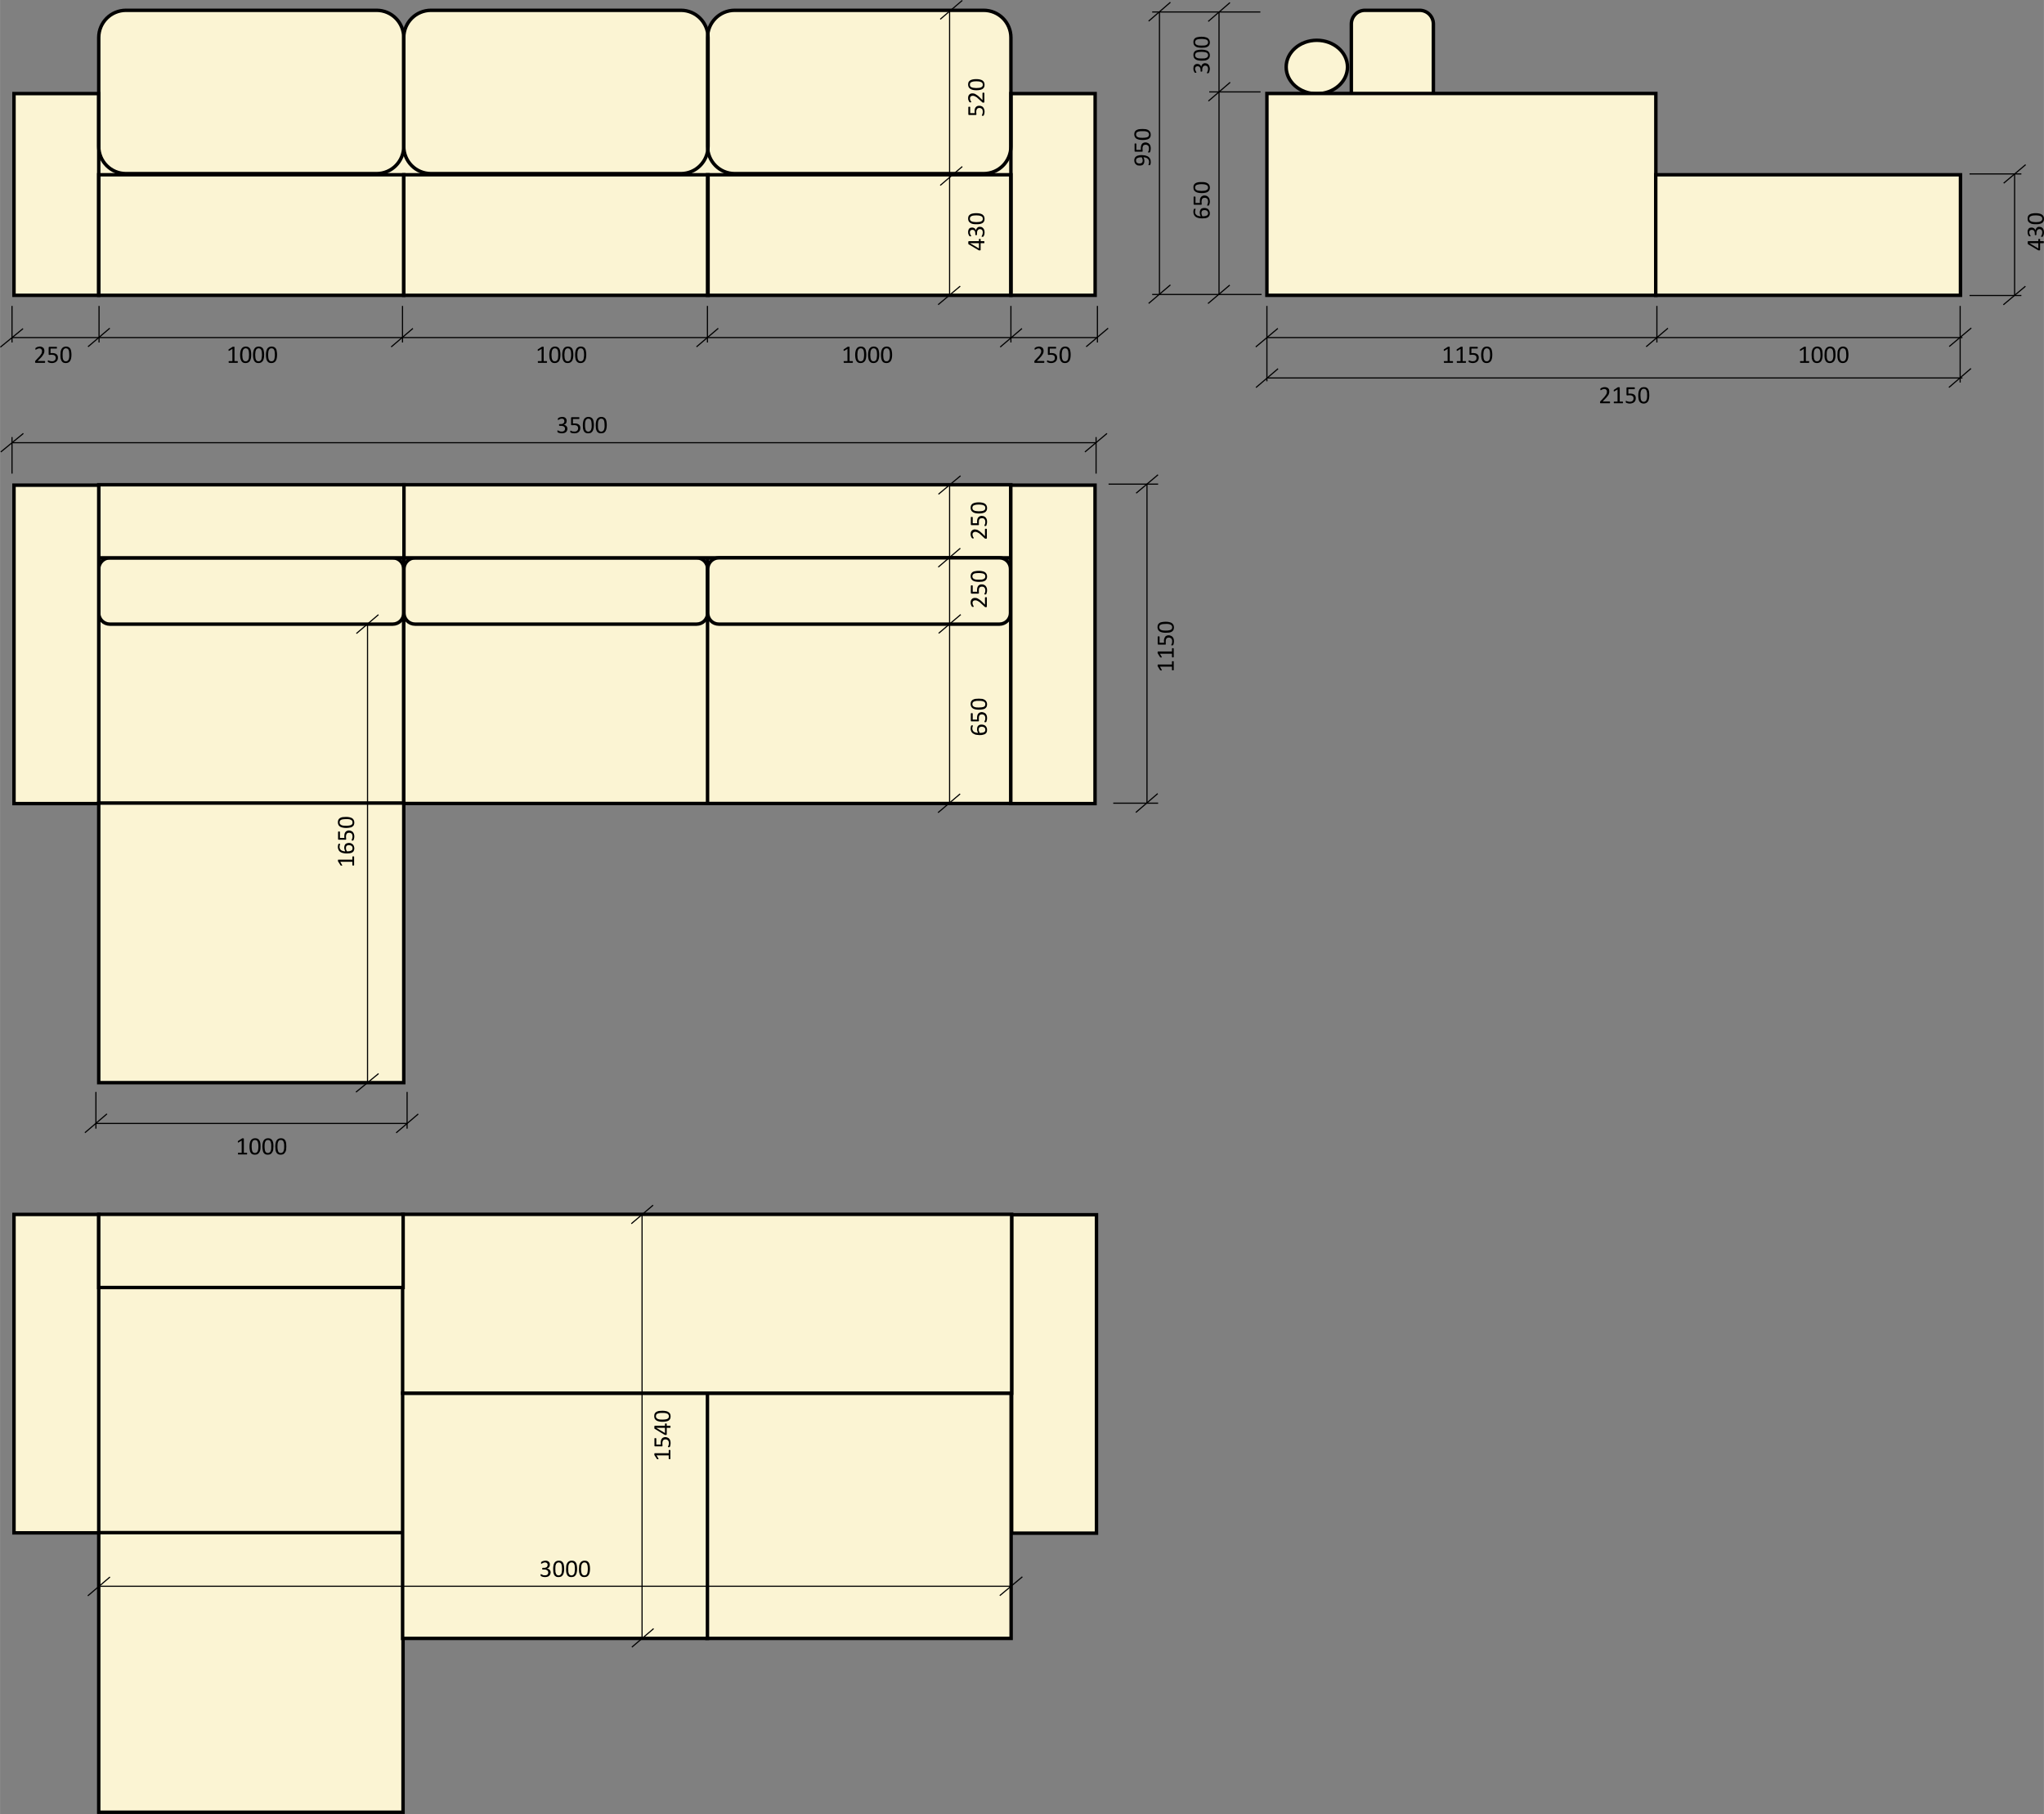 <?xml version="1.0" encoding="UTF-8"?> <svg xmlns="http://www.w3.org/2000/svg" xmlns:xlink="http://www.w3.org/1999/xlink" xml:space="preserve" width="226.607mm" height="201.137mm" version="1.1" style="shape-rendering:geometricPrecision; text-rendering:geometricPrecision; image-rendering:optimizeQuality; fill-rule:evenodd; clip-rule:evenodd" viewBox="0 0 19633 17427"><rect x="0" y="0" width="19633" height="17427" fill="#808080" stroke="none"/> <defs> <style type="text/css"> .str0 {stroke:black;stroke-width:33.01} .str1 {stroke:black;stroke-width:11.003} .fil4 {fill:none} .fil2 {fill:none;fill-rule:nonzero} .fil6 {fill:#FBF4D3} .fil1 {fill:#FBF4D3} .fil5 {fill:black} .fil3 {fill:white} .fil7 {fill:#FBF4D3;fill-rule:nonzero} .fil0 {fill:#FBF4D3;fill-rule:nonzero} </style> </defs> <g id="Слой_x0020_1">  <polygon class="fil0 str0" points="948,7719 3878,7719 3878,5360 948,5360 "></polygon> <path class="fil0 str0" d="M948 5466c0,-59 48,-107 106,-107l2718 0c59,0 106,48 106,107l0 424c0,58 -47,106 -106,106l-2718 0c-58,0 -106,-48 -106,-106l0 -424z"></path> <polygon class="fil0 str0" points="3878,7719 6801,7719 6801,5360 3878,5360 "></polygon> <path class="fil0 str0" d="M3880 5466c0,-59 48,-107 107,-107l2704 0c59,0 106,48 106,107l0 424c0,58 -47,106 -106,106l-2704 0c-59,0 -107,-48 -107,-106l0 -424z"></path> <polygon class="fil0 str0" points="948,5359 3880,5359 3880,4657 948,4657 "></polygon> <polygon class="fil1 str0" points="6796,7719 9710,7719 9710,5360 6796,5360 "></polygon> <polygon class="fil1 str0" points="3880,5359 9709,5359 9709,4657 3880,4657 "></polygon> <path class="fil1 str0" d="M6798 5466c0,-59 47,-107 106,-107l2696 0c59,0 106,48 106,107l0 424c0,58 -47,106 -106,106l-2696 0c-59,0 -106,-48 -106,-106l0 -424z"></path> <polygon class="fil0 str0" points="134,7720 948,7720 948,4661 134,4661 "></polygon> <polygon class="fil1 str0" points="948,10401 3878,10401 3878,7715 948,7715 "></polygon> <path class="fil1" d="M6798 324c18,-127 127,-225 259,-225l2391 0c145,0 262,117 262,262l0 538 809 0 0 1938 -2809 0 -856 0 -6720 0 0 -1938 814 0 0 -538c0,-145 117,-262 262,-262l2407 0c144,0 261,117 261,262 0,-145 117,-262 262,-262l2400 0c131,0 240,98 258,225z"></path> <polygon class="fil2 str0" points="948,2837 3878,2837 3878,1679 948,1679 "></polygon> <polygon class="fil2 str0" points="134,2837 948,2837 948,899 134,899 "></polygon> <path class="fil2 str0" d="M948 361c0,-145 117,-262 262,-262l2407 0c144,0 261,117 261,262l0 1045c0,145 -117,262 -261,262l-2407 0c-145,0 -262,-117 -262,-262l0 -1045z"></path> <polygon class="fil2 str0" points="3878,2837 6801,2837 6801,1679 3878,1679 "></polygon> <polygon class="fil2 str0" points="9710,2837 10519,2837 10519,899 9710,899 "></polygon> <path class="fil2 str0" d="M3878 361c0,-145 117,-262 262,-262l2400 0c144,0 261,117 261,262l0 1045c0,145 -117,262 -261,262l-2400 0c-145,0 -262,-117 -262,-262l0 -1045z"></path> <polygon class="fil0 str0" points="9709,7720 10518,7720 10518,4661 9709,4661 "></polygon> <path class="fil0 str0" d="M12354 644c0,-142 132,-257 294,-257 163,0 295,115 295,257 0,142 -132,257 -295,257 -162,0 -294,-115 -294,-257z"></path> <path class="fil0 str0" d="M12980 231c0,-73 58,-132 131,-132l525 0c73,0 132,59 132,132l0 1160c0,72 -59,131 -132,131l-525 0c-73,0 -131,-59 -131,-131l0 -1160z"></path> <polygon class="fil3" points="12169,2837 15905,2837 15905,898 12169,898 "></polygon> <polygon class="fil1 str0" points="12169,2837 15905,2837 15905,898 12169,898 "></polygon> <line class="fil4 str1" x1="115" y1="2939" x2="115" y2="3290"></line> <line class="fil4 str1" x1="951" y1="2939" x2="951" y2="3290"></line> <line class="fil4 str1" x1="3866" y1="2939" x2="3866" y2="3290"></line> <line class="fil4 str1" x1="9710" y1="2939" x2="9710" y2="3290"></line> <line class="fil4 str1" x1="10541" y1="2939" x2="10541" y2="3290"></line> <line class="fil4 str1" x1="12169" y1="2939" x2="12169" y2="3663"></line> <line class="fil4 str1" x1="15915" y1="2939" x2="15915" y2="3290"></line> <line class="fil4 str1" x1="11067" y1="2829" x2="12118" y2="2829"></line> <line class="fil4 str1" x1="11615" y1="883" x2="12108" y2="883"></line> <line class="fil4 str1" x1="11067" y1="115" x2="12106" y2="115"></line> <line class="fil4 str1" x1="11709" y1="2830" x2="11709" y2="115"></line> <line class="fil4 str1" x1="115" y1="3243" x2="10539" y2="3243"></line> <line class="fil4 str1" x1="9121" y1="7717" x2="9121" y2="4662"></line> <line class="fil4 str1" x1="9121" y1="2845" x2="9121" y2="99"></line> <line class="fil4 str1" x1="10693" y1="7716" x2="11124" y2="7716"></line> <line class="fil4 str1" x1="10648" y1="4651" x2="11124" y2="4651"></line> <line class="fil4 str1" x1="11017" y1="7719" x2="11017" y2="4649"></line> <line class="fil4 str1" x1="115" y1="4199" x2="115" y2="4550"></line> <line class="fil4 str1" x1="10528" y1="4199" x2="10528" y2="4550"></line> <line class="fil4 str1" x1="113" y1="4253" x2="10528" y2="4253"></line> <line class="fil4 str1" x1="221" y1="3157" x2="3" y2="3335"></line> <line class="fil4 str1" x1="1054" y1="3153" x2="845" y2="3331"></line> <line class="fil4 str1" x1="3966" y1="3155" x2="3757" y2="3333"></line> <line class="fil4 str1" x1="6899" y1="3154" x2="6690" y2="3332"></line> <line class="fil4 str1" x1="10644" y1="3153" x2="10433" y2="3331"></line> <line class="fil4 str1" x1="9223" y1="2749" x2="9011" y2="2927"></line> <line class="fil4 str1" x1="9243" y1="1600" x2="9031" y2="1781"></line> <line class="fil4 str1" x1="9243" y1="4" x2="9031" y2="185"></line> <line class="fil4 str1" x1="11814" y1="25" x2="11605" y2="206"></line> <line class="fil4 str1" x1="11816" y1="791" x2="11607" y2="971"></line> <line class="fil4 str1" x1="11812" y1="2739" x2="11603" y2="2916"></line> <line class="fil4 str1" x1="12173" y1="3243" x2="18850" y2="3243"></line> <line class="fil4 str1" x1="12274" y1="3155" x2="12062" y2="3333"></line> <line class="fil4 str1" x1="18935" y1="3151" x2="18723" y2="3329"></line> <line class="fil4 str1" x1="10633" y1="4164" x2="10421" y2="4342"></line> <line class="fil4 str1" x1="224" y1="4164" x2="7" y2="4342"></line> <line class="fil4 str1" x1="9222" y1="7627" x2="9010" y2="7807"></line> <line class="fil4 str1" x1="9228" y1="5904" x2="9016" y2="6084"></line> <line class="fil4 str1" x1="9224" y1="5267" x2="9012" y2="5448"></line> <line class="fil4 str1" x1="9226" y1="4571" x2="9014" y2="4748"></line> <path class="fil5" d="M2284 3477c0,2 0,3 0,4 0,1 -1,2 -1,3 0,0 -1,1 -1,1 -1,0 -1,1 -2,1l-80 0c-1,0 -1,-1 -2,-1 0,0 -1,-1 -1,-1 -1,-1 -1,-2 -1,-3 -1,-1 -1,-2 -1,-4 0,-1 0,-2 1,-3 0,-1 0,-2 1,-3 0,0 0,-1 1,-1 0,-1 1,-1 2,-1l32 0 0 -117 -30 18c-2,1 -3,1 -4,1 -1,0 -1,0 -2,0 0,-1 -1,-2 -1,-3 0,-1 0,-3 0,-4 0,-2 0,-3 0,-4 0,-1 0,-2 0,-2 1,-1 1,-1 1,-2 1,0 1,-1 2,-1l36 -23c0,0 0,0 1,-1 0,0 1,0 2,0 0,0 1,0 2,0 1,0 2,0 4,0 2,0 3,0 4,0 2,0 3,0 3,0 1,1 2,1 2,2 0,0 0,0 0,1l0 135 28 0c1,0 1,0 2,1 0,0 1,1 1,1 0,1 1,2 1,3 0,1 0,2 0,3zm129 -69c0,12 -1,23 -3,33 -2,9 -5,18 -9,25 -4,7 -10,12 -17,16 -7,4 -16,6 -26,6 -10,0 -18,-2 -24,-5 -7,-4 -12,-9 -16,-16 -4,-6 -7,-15 -9,-24 -2,-10 -3,-21 -3,-34 0,-12 1,-23 3,-32 2,-10 5,-19 10,-26 4,-7 10,-12 17,-16 6,-4 15,-6 25,-6 10,0 18,2 25,6 6,3 12,8 16,15 4,6 7,15 8,25 2,9 3,21 3,33zm-21 2c0,-8 0,-15 -1,-21 0,-6 -1,-12 -2,-16 -1,-5 -3,-9 -4,-12 -2,-4 -4,-6 -7,-9 -2,-2 -5,-3 -8,-4 -3,-1 -6,-2 -10,-2 -7,0 -12,2 -16,5 -5,3 -8,7 -10,13 -3,6 -4,12 -5,20 -1,7 -2,15 -2,24 0,11 1,21 2,29 1,8 3,14 6,20 2,5 6,8 10,11 4,2 9,3 14,3 5,0 9,-1 12,-2 3,-2 6,-4 9,-6 2,-3 4,-6 6,-10 1,-4 3,-8 4,-12 0,-5 1,-10 1,-15 1,-5 1,-11 1,-16zm145 -2c0,12 -1,23 -3,33 -2,9 -5,18 -9,25 -5,7 -10,12 -17,16 -7,4 -16,6 -26,6 -10,0 -18,-2 -24,-5 -7,-4 -12,-9 -16,-16 -4,-6 -7,-15 -9,-24 -2,-10 -3,-21 -3,-34 0,-12 1,-23 3,-32 2,-10 5,-19 10,-26 4,-7 9,-12 16,-16 7,-4 16,-6 26,-6 10,0 18,2 25,6 6,3 12,8 16,15 4,6 7,15 8,25 2,9 3,21 3,33zm-21 2c0,-8 0,-15 -1,-21 0,-6 -1,-12 -2,-16 -1,-5 -3,-9 -5,-12 -1,-4 -3,-6 -6,-9 -2,-2 -5,-3 -8,-4 -3,-1 -6,-2 -10,-2 -7,0 -12,2 -16,5 -5,3 -8,7 -10,13 -3,6 -4,12 -5,20 -1,7 -2,15 -2,24 0,11 1,21 2,29 1,8 3,14 6,20 2,5 6,8 10,11 4,2 9,3 14,3 5,0 9,-1 12,-2 3,-2 6,-4 9,-6 2,-3 4,-6 6,-10 1,-4 2,-8 3,-12 1,-5 2,-10 2,-15 1,-5 1,-11 1,-16zm145 -2c0,12 -1,23 -3,33 -2,9 -5,18 -9,25 -5,7 -10,12 -17,16 -7,4 -16,6 -26,6 -10,0 -18,-2 -24,-5 -7,-4 -12,-9 -16,-16 -5,-6 -7,-15 -9,-24 -2,-10 -3,-21 -3,-34 0,-12 1,-23 3,-32 2,-10 5,-19 9,-26 5,-7 10,-12 17,-16 7,-4 16,-6 26,-6 10,0 18,2 25,6 6,3 12,8 16,15 4,6 7,15 8,25 2,9 3,21 3,33zm-21 2c0,-8 0,-15 -1,-21 -1,-6 -1,-12 -2,-16 -1,-5 -3,-9 -5,-12 -1,-4 -3,-6 -6,-9 -2,-2 -5,-3 -8,-4 -3,-1 -6,-2 -10,-2 -7,0 -12,2 -17,5 -4,3 -7,7 -9,13 -3,6 -5,12 -5,20 -1,7 -2,15 -2,24 0,11 1,21 2,29 1,8 3,14 6,20 2,5 6,8 10,11 4,2 8,3 14,3 5,0 8,-1 12,-2 3,-2 6,-4 9,-6 2,-3 4,-6 6,-10 1,-4 2,-8 3,-12 1,-5 2,-10 2,-15 1,-5 1,-11 1,-16z"></path> <path class="fil5" d="M5254 3477c0,2 0,3 0,4 0,1 -1,2 -1,3 0,0 -1,1 -1,1 -1,0 -1,1 -2,1l-80 0c-1,0 -1,-1 -2,-1 0,0 -1,-1 -1,-1 -1,-1 -1,-2 -1,-3 -1,-1 -1,-2 -1,-4 0,-1 0,-2 1,-3 0,-1 0,-2 1,-3 0,0 0,-1 1,-1 0,-1 1,-1 2,-1l32 0 0 -117 -30 18c-2,1 -3,1 -4,1 -1,0 -1,0 -2,0 0,-1 -1,-2 -1,-3 0,-1 0,-3 0,-4 0,-2 0,-3 0,-4 0,-1 0,-2 0,-2 1,-1 1,-1 1,-2 1,0 1,-1 2,-1l36 -23c0,0 0,0 1,-1 0,0 1,0 2,0 0,0 1,0 2,0 1,0 2,0 4,0 2,0 3,0 4,0 2,0 3,0 3,0 1,1 2,1 2,2 0,0 0,0 0,1l0 135 28 0c1,0 1,0 2,1 0,0 1,1 1,1 0,1 1,2 1,3 0,1 0,2 0,3zm129 -69c0,12 -1,23 -3,33 -2,9 -5,18 -9,25 -4,7 -10,12 -17,16 -7,4 -16,6 -26,6 -10,0 -18,-2 -24,-5 -7,-4 -12,-9 -16,-16 -4,-6 -7,-15 -9,-24 -2,-10 -3,-21 -3,-34 0,-12 1,-23 3,-32 2,-10 5,-19 10,-26 4,-7 10,-12 17,-16 6,-4 15,-6 25,-6 10,0 18,2 25,6 6,3 12,8 16,15 4,6 7,15 8,25 2,9 3,21 3,33zm-21 2c0,-8 0,-15 -1,-21 0,-6 -1,-12 -2,-16 -1,-5 -3,-9 -4,-12 -2,-4 -4,-6 -7,-9 -2,-2 -5,-3 -8,-4 -3,-1 -6,-2 -10,-2 -7,0 -12,2 -16,5 -5,3 -8,7 -10,13 -3,6 -4,12 -5,20 -1,7 -2,15 -2,24 0,11 1,21 2,29 1,8 3,14 6,20 2,5 6,8 10,11 4,2 9,3 14,3 5,0 9,-1 12,-2 3,-2 6,-4 9,-6 2,-3 4,-6 6,-10 1,-4 3,-8 4,-12 0,-5 1,-10 1,-15 1,-5 1,-11 1,-16zm145 -2c0,12 -1,23 -3,33 -2,9 -5,18 -9,25 -5,7 -10,12 -17,16 -7,4 -16,6 -26,6 -10,0 -18,-2 -24,-5 -7,-4 -12,-9 -16,-16 -4,-6 -7,-15 -9,-24 -2,-10 -3,-21 -3,-34 0,-12 1,-23 3,-32 2,-10 5,-19 10,-26 4,-7 9,-12 16,-16 7,-4 16,-6 26,-6 10,0 18,2 25,6 6,3 12,8 16,15 4,6 7,15 8,25 2,9 3,21 3,33zm-21 2c0,-8 0,-15 -1,-21 0,-6 -1,-12 -2,-16 -1,-5 -3,-9 -5,-12 -1,-4 -3,-6 -6,-9 -2,-2 -5,-3 -8,-4 -3,-1 -6,-2 -10,-2 -7,0 -12,2 -16,5 -5,3 -8,7 -10,13 -3,6 -4,12 -5,20 -1,7 -2,15 -2,24 0,11 1,21 2,29 1,8 3,14 6,20 2,5 6,8 10,11 4,2 9,3 14,3 5,0 9,-1 12,-2 3,-2 6,-4 9,-6 2,-3 4,-6 6,-10 1,-4 2,-8 3,-12 1,-5 2,-10 2,-15 1,-5 1,-11 1,-16zm145 -2c0,12 -1,23 -3,33 -2,9 -5,18 -9,25 -5,7 -10,12 -17,16 -7,4 -16,6 -26,6 -10,0 -18,-2 -24,-5 -7,-4 -12,-9 -16,-16 -5,-6 -7,-15 -9,-24 -2,-10 -3,-21 -3,-34 0,-12 1,-23 3,-32 2,-10 5,-19 9,-26 5,-7 10,-12 17,-16 7,-4 16,-6 26,-6 10,0 18,2 25,6 6,3 12,8 16,15 4,6 7,15 8,25 2,9 3,21 3,33zm-21 2c0,-8 0,-15 -1,-21 -1,-6 -1,-12 -2,-16 -1,-5 -3,-9 -5,-12 -1,-4 -3,-6 -6,-9 -2,-2 -5,-3 -8,-4 -3,-1 -6,-2 -10,-2 -7,0 -12,2 -17,5 -4,3 -7,7 -9,13 -3,6 -5,12 -5,20 -1,7 -2,15 -2,24 0,11 1,21 2,29 1,8 3,14 6,20 2,5 6,8 10,11 4,2 8,3 14,3 5,0 8,-1 12,-2 3,-2 6,-4 9,-6 2,-3 4,-6 6,-10 1,-4 2,-8 3,-12 1,-5 2,-10 2,-15 1,-5 1,-11 1,-16z"></path> <path class="fil5" d="M10031 3477c0,1 0,2 0,4 -1,1 -1,2 -1,2 -1,1 -1,2 -2,2 0,0 -1,1 -2,1l-85 0c-1,0 -2,-1 -3,-1 0,0 -1,-1 -2,-1 0,-1 -1,-2 -1,-3 0,-1 0,-3 0,-4 0,-2 0,-3 0,-5 0,-1 0,-2 1,-3 0,-1 0,-2 1,-2 1,-1 1,-2 2,-3l30 -32c7,-7 13,-14 17,-20 4,-5 7,-11 9,-15 3,-5 4,-9 5,-13 1,-4 1,-8 1,-11 0,-4 -1,-7 -2,-10 -1,-3 -2,-6 -5,-8 -2,-2 -4,-4 -7,-6 -4,-1 -7,-2 -11,-2 -5,0 -10,1 -13,2 -4,2 -8,3 -11,5 -2,1 -5,3 -7,4 -2,2 -3,2 -4,2 -1,0 -1,0 -2,0 0,0 0,-1 -1,-2 0,0 0,-1 0,-3 -1,-1 -1,-2 -1,-4 0,-1 0,-2 1,-3 0,-1 0,-2 0,-2 0,-1 0,-1 1,-2 0,-1 1,-1 2,-2 1,-1 2,-2 5,-3 2,-2 5,-3 8,-5 4,-1 8,-2 12,-3 4,-1 9,-2 13,-2 8,0 14,1 20,4 6,2 10,5 14,8 4,4 6,8 8,13 2,5 3,10 3,15 0,5 -1,10 -1,15 -1,5 -3,10 -6,16 -3,6 -7,12 -12,19 -5,7 -13,15 -21,24l-25 25 67 0c1,0 1,0 2,1 1,0 1,1 2,1 0,1 0,2 1,3 0,1 0,2 0,4zm123 -41c0,8 -1,16 -4,22 -3,6 -7,12 -12,16 -5,5 -11,8 -18,10 -7,3 -15,4 -23,4 -5,0 -10,-1 -14,-1 -4,-1 -8,-2 -11,-3 -4,-1 -6,-2 -9,-3 -2,-1 -3,-1 -4,-2 0,0 -1,-1 -1,-1 0,-1 0,-1 -1,-2 0,-1 0,-2 0,-3 0,-1 0,-2 0,-3 0,-2 0,-3 0,-4 0,-1 0,-2 1,-3 0,0 0,-1 1,-1 0,0 1,-1 1,-1 1,0 2,1 4,2 2,1 4,2 7,3 3,1 6,2 10,3 4,1 9,2 15,2 5,0 10,-1 15,-2 4,-1 8,-3 11,-6 3,-3 6,-6 8,-10 2,-4 2,-9 2,-15 0,-5 0,-9 -2,-13 -1,-4 -4,-7 -7,-9 -3,-3 -7,-5 -12,-6 -5,-1 -11,-2 -18,-2 -5,0 -9,0 -12,1 -4,0 -7,1 -10,1 -2,0 -4,-1 -5,-2 -1,-1 -1,-3 -1,-6l0 -63c0,-2 0,-4 2,-5 1,-2 3,-2 5,-2l68 0c1,0 1,0 2,0 1,1 1,1 1,2 1,1 1,1 1,3 0,1 1,2 1,3 0,3 -1,6 -2,7 0,2 -2,2 -3,2l-57 0 0 44c2,-1 5,-1 8,-1 3,0 6,0 10,0 9,0 17,1 23,3 7,2 12,5 17,9 4,4 7,8 10,14 2,5 3,11 3,18zm130 -28c0,12 -1,23 -3,33 -2,9 -5,18 -9,25 -5,7 -10,12 -17,16 -7,4 -16,6 -26,6 -10,0 -18,-2 -24,-5 -7,-4 -12,-9 -16,-16 -4,-6 -7,-15 -9,-24 -2,-10 -3,-21 -3,-34 0,-12 1,-23 3,-32 2,-10 5,-19 10,-26 4,-7 9,-12 16,-16 7,-4 16,-6 26,-6 10,0 18,2 25,6 6,3 12,8 16,15 4,6 7,15 8,25 2,9 3,21 3,33zm-21 2c0,-8 0,-15 -1,-21 0,-6 -1,-12 -2,-16 -1,-5 -3,-9 -5,-12 -1,-4 -3,-6 -6,-9 -2,-2 -5,-3 -8,-4 -3,-1 -6,-2 -10,-2 -7,0 -12,2 -16,5 -5,3 -8,7 -10,13 -3,6 -4,12 -5,20 -1,7 -2,15 -2,24 0,11 1,21 2,29 1,8 3,14 6,20 2,5 6,8 10,11 4,2 9,3 14,3 5,0 9,-1 12,-2 3,-2 6,-4 9,-6 2,-3 4,-6 6,-10 1,-4 2,-8 3,-12 1,-5 2,-10 2,-15 1,-5 1,-11 1,-16z"></path> <path class="fil5" d="M433 3477c0,1 0,2 0,4 0,1 -1,2 -1,2 0,1 -1,2 -2,2 0,0 -1,1 -1,1l-85 0c-2,0 -3,-1 -3,-1 -1,0 -2,-1 -3,-1 0,-1 -1,-2 -1,-3 0,-1 0,-3 0,-4 0,-2 0,-3 0,-5 0,-1 0,-2 1,-3 0,-1 1,-2 1,-2 1,-1 2,-2 2,-3l30 -32c7,-7 13,-14 17,-20 4,-5 7,-11 10,-15 2,-5 3,-9 4,-13 1,-4 1,-8 1,-11 0,-4 0,-7 -2,-10 -1,-3 -2,-6 -4,-8 -2,-2 -5,-4 -8,-6 -3,-1 -7,-2 -11,-2 -5,0 -9,1 -13,2 -4,2 -7,3 -10,5 -3,1 -6,3 -8,4 -2,2 -3,2 -4,2 -1,0 -1,0 -1,0 -1,0 -1,-1 -2,-2 0,0 0,-1 0,-3 0,-1 0,-2 0,-4 0,-1 0,-2 0,-3 0,-1 0,-2 0,-2 0,-1 1,-1 1,-2 0,-1 1,-1 2,-2 1,-1 2,-2 5,-3 2,-2 5,-3 9,-5 3,-1 7,-2 11,-3 4,-1 9,-2 14,-2 7,0 14,1 19,4 6,2 10,5 14,8 4,4 6,8 8,13 2,5 3,10 3,15 0,5 0,10 -1,15 -1,5 -3,10 -6,16 -3,6 -7,12 -12,19 -5,7 -12,15 -21,24l-25 25 67 0c1,0 2,0 2,1 1,0 1,1 2,1 0,1 1,2 1,3 0,1 0,2 0,4zm123 -41c0,8 -1,16 -4,22 -3,6 -7,12 -12,16 -5,5 -11,8 -18,10 -7,3 -15,4 -23,4 -5,0 -9,-1 -14,-1 -4,-1 -8,-2 -11,-3 -3,-1 -6,-2 -8,-3 -2,-1 -4,-1 -4,-2 -1,0 -1,-1 -2,-1 0,-1 0,-1 0,-2 -1,-1 -1,-2 -1,-3 0,-1 0,-2 0,-3 0,-2 0,-3 0,-4 0,-1 1,-2 1,-3 0,0 1,-1 1,-1 1,0 1,-1 2,-1 0,0 2,1 3,2 2,1 4,2 7,3 3,1 6,2 10,3 5,1 10,2 15,2 6,0 10,-1 15,-2 4,-1 8,-3 11,-6 4,-3 6,-6 8,-10 2,-4 3,-9 3,-15 0,-5 -1,-9 -3,-13 -1,-4 -4,-7 -7,-9 -3,-3 -7,-5 -12,-6 -5,-1 -11,-2 -18,-2 -4,0 -9,0 -12,1 -4,0 -7,1 -10,1 -2,0 -4,-1 -5,-2 -1,-1 -1,-3 -1,-6l0 -63c0,-2 1,-4 2,-5 1,-2 3,-2 5,-2l68 0c1,0 1,0 2,0 1,1 1,1 2,2 0,1 0,1 0,3 1,1 1,2 1,3 0,3 -1,6 -1,7 -1,2 -2,2 -4,2l-57 0 0 44c3,-1 5,-1 8,-1 3,0 7,0 10,0 9,0 17,1 23,3 7,2 12,5 17,9 4,4 8,8 10,14 2,5 3,11 3,18zm130 -28c0,12 -1,23 -3,33 -2,9 -5,18 -9,25 -4,7 -10,12 -17,16 -7,4 -16,6 -26,6 -9,0 -18,-2 -24,-5 -7,-4 -12,-9 -16,-16 -4,-6 -7,-15 -9,-24 -2,-10 -2,-21 -2,-34 0,-12 1,-23 2,-32 2,-10 5,-19 10,-26 4,-7 10,-12 17,-16 7,-4 15,-6 25,-6 10,0 18,2 25,6 6,3 12,8 16,15 4,6 7,15 8,25 2,9 3,21 3,33zm-21 2c0,-8 0,-15 -1,-21 0,-6 -1,-12 -2,-16 -1,-5 -3,-9 -4,-12 -2,-4 -4,-6 -6,-9 -3,-2 -6,-3 -9,-4 -3,-1 -6,-2 -10,-2 -7,0 -12,2 -16,5 -5,3 -8,7 -10,13 -3,6 -4,12 -5,20 -1,7 -1,15 -1,24 0,11 0,21 1,29 1,8 3,14 6,20 3,5 6,8 10,11 4,2 9,3 14,3 5,0 9,-1 12,-2 3,-2 6,-4 9,-6 2,-3 4,-6 6,-10 1,-4 3,-8 4,-12 1,-5 1,-10 2,-15 0,-5 0,-11 0,-16z"></path> <path class="fil5" d="M9411 2295c3,0 5,0 6,1 2,1 2,2 2,3l0 18 33 0c0,0 1,0 1,0 1,0 1,1 1,2 1,1 1,2 1,3 0,1 0,3 0,5 0,2 0,3 0,4 0,2 0,3 -1,3 0,1 0,2 -1,2 0,0 -1,0 -1,0l-33 0 0 64c0,1 0,1 0,2 0,1 -1,1 -1,2 -1,0 -2,1 -3,1 -1,0 -3,0 -5,0 -1,0 -2,0 -4,0 -1,0 -2,0 -3,0 -1,-1 -2,-1 -3,-1 -1,-1 -2,-1 -3,-2l-93 -55c0,0 -1,-1 -2,-2 0,-1 0,-1 -1,-3 0,-1 0,-2 0,-4 0,-2 -1,-4 -1,-6 0,-3 1,-5 1,-7 0,-2 0,-4 1,-5 0,-1 0,-2 1,-2 0,-1 1,-1 2,-1l98 0 0 -18c0,-1 0,-2 2,-3 1,-1 3,-1 6,-1zm-93 41l0 1 85 50 0 -51 -85 0zm93 -157c7,0 13,1 19,3 5,3 10,6 14,11 4,4 7,10 10,17 2,6 3,14 3,23 0,5 -1,9 -1,14 -1,4 -2,8 -3,12 -2,3 -3,6 -4,8 -1,3 -2,4 -3,5 0,0 -1,1 -1,1 -1,1 -1,1 -2,1 -1,0 -2,0 -3,1 -1,0 -3,0 -4,0 -3,0 -5,-1 -6,-1 -1,-1 -2,-1 -2,-2 0,-1 1,-3 2,-5 1,-2 3,-4 4,-8 1,-3 3,-7 4,-11 1,-5 2,-10 2,-15 0,-5 -1,-10 -2,-14 -1,-4 -3,-7 -6,-10 -2,-2 -5,-4 -8,-6 -4,-1 -7,-2 -11,-2 -5,0 -9,1 -12,3 -4,2 -7,4 -9,7 -3,4 -5,8 -6,12 -1,5 -2,11 -2,17l0 14c0,1 0,2 0,2 -1,1 -1,1 -2,2 0,0 -1,1 -2,1 -1,0 -3,0 -4,0 -2,0 -3,0 -4,0 -1,0 -2,-1 -2,-1 -1,-1 -1,-1 -2,-2 0,0 0,-1 0,-2l0 -13c0,-5 -1,-10 -2,-14 -1,-4 -3,-8 -6,-11 -2,-2 -5,-5 -9,-6 -3,-2 -7,-2 -12,-2 -3,0 -6,0 -9,1 -3,1 -5,3 -7,5 -3,2 -4,4 -5,8 -2,3 -2,6 -2,11 0,4 0,8 2,12 1,4 3,8 4,11 2,3 3,5 5,7 1,2 2,3 2,4 0,1 0,1 -1,2 0,0 0,0 -1,1 0,0 -1,0 -2,0 -1,0 -3,0 -4,0 -2,0 -3,0 -4,0 0,0 -1,0 -2,0 -1,0 -1,-1 -2,-1 0,0 -1,-1 -2,-2 0,0 -2,-2 -3,-4 -1,-2 -3,-5 -4,-9 -2,-3 -3,-7 -4,-11 -1,-5 -1,-9 -1,-14 0,-8 1,-14 3,-19 1,-5 4,-10 7,-14 4,-3 8,-6 12,-8 5,-1 10,-2 16,-2 4,0 9,0 13,2 4,1 8,3 11,5 3,3 6,6 8,9 3,4 4,8 5,12l0 0c1,-5 2,-10 4,-14 2,-4 5,-8 8,-11 3,-4 7,-6 11,-8 4,-2 9,-2 14,-2zm-33 -131c11,0 22,1 32,3 9,2 18,5 25,9 7,5 12,10 16,17 4,7 6,16 6,26 0,10 -2,18 -5,24 -4,7 -9,12 -15,16 -7,4 -15,7 -25,9 -10,2 -21,2 -34,2 -11,0 -22,0 -32,-2 -10,-2 -18,-5 -25,-10 -7,-4 -12,-9 -16,-16 -4,-7 -6,-16 -6,-26 0,-10 2,-18 5,-25 4,-6 9,-11 15,-15 7,-5 15,-7 25,-9 10,-2 21,-3 34,-3zm1 21c-8,0 -15,1 -21,1 -6,1 -11,1 -16,2 -4,2 -8,3 -12,5 -3,1 -6,3 -8,6 -2,2 -4,5 -5,8 -1,3 -1,6 -1,10 0,7 1,12 4,16 4,5 8,8 13,10 6,3 12,4 20,5 7,1 15,2 24,2 11,0 21,-1 29,-2 8,-1 15,-3 20,-6 5,-2 8,-6 11,-10 2,-4 3,-8 3,-14 0,-5 -1,-8 -2,-12 -1,-3 -3,-6 -6,-9 -3,-2 -6,-4 -10,-5 -3,-2 -7,-3 -12,-4 -4,-1 -9,-2 -15,-2 -5,-1 -10,-1 -16,-1z"></path> <path class="fil5" d="M9405 1016c8,0 16,1 22,4 7,2 12,6 16,11 5,6 8,12 10,19 3,7 4,14 4,23 0,5 0,9 -1,13 -1,5 -2,8 -3,12 -1,3 -2,6 -3,8 -1,2 -1,3 -2,4 0,1 -1,1 -1,1 -1,0 -1,1 -2,1 -1,0 -2,0 -3,0 -1,0 -2,0 -3,0 -2,0 -3,0 -4,0 -1,0 -2,0 -3,0 0,-1 -1,-1 -1,-2 0,0 0,0 0,-1 0,-1 0,-2 1,-4 1,-1 2,-4 3,-6 1,-3 2,-7 3,-11 1,-4 2,-9 2,-15 0,-5 -1,-10 -2,-14 -1,-5 -3,-8 -6,-12 -3,-3 -6,-5 -10,-7 -4,-2 -9,-3 -15,-3 -5,0 -9,1 -13,2 -4,2 -7,4 -9,8 -3,3 -5,7 -6,12 -1,5 -2,10 -2,17 0,5 1,9 1,13 1,3 1,6 1,9 0,3 -1,4 -2,5 -1,1 -3,2 -6,2l-62 0c-3,0 -5,-1 -6,-2 -1,-1 -2,-3 -2,-6l0 -67c0,-1 0,-2 1,-2 0,-1 1,-1 1,-2 1,0 2,0 3,-1 1,0 2,0 4,0 3,0 5,0 7,1 1,1 2,2 2,4l0 57 43 0c0,-3 -1,-6 -1,-9 0,-3 0,-6 0,-10 0,-8 1,-16 3,-23 2,-6 5,-12 9,-16 4,-4 9,-8 14,-10 6,-2 12,-3 18,-3zm41 -126c1,0 3,0 4,0 1,1 2,1 2,1 1,1 2,1 2,2 0,0 1,1 1,2l0 84c0,2 -1,3 -1,3 0,1 -1,2 -1,2 -1,1 -2,2 -3,2 -1,0 -3,0 -4,0 -2,0 -3,0 -4,0 -2,0 -3,0 -4,-1 -1,0 -1,-1 -2,-1 -1,-1 -2,-2 -3,-3l-32 -29c-7,-7 -14,-13 -19,-17 -6,-4 -11,-7 -16,-9 -5,-3 -9,-4 -13,-5 -4,-1 -8,-1 -11,-1 -3,0 -7,1 -10,2 -3,1 -5,2 -8,5 -2,2 -4,4 -5,7 -1,4 -2,7 -2,11 0,5 1,9 2,13 1,4 3,7 4,10 2,3 3,6 5,8 1,2 2,3 2,4 0,0 0,1 -1,1 0,1 -1,1 -1,1 -1,1 -2,1 -3,1 -1,0 -3,0 -4,0 -2,0 -3,0 -3,0 -1,0 -2,0 -3,0 0,0 -1,-1 -1,-1 -1,0 -2,-1 -3,-2 0,-1 -2,-2 -3,-5 -1,-2 -3,-5 -4,-9 -2,-3 -3,-7 -4,-11 -1,-4 -1,-9 -1,-13 0,-8 1,-14 3,-20 2,-6 5,-10 9,-14 3,-4 8,-6 12,-8 5,-2 10,-3 16,-3 5,0 10,1 14,1 5,1 11,3 16,6 6,3 12,7 19,12 7,5 15,12 24,21l25 25 0 -67c0,-1 0,-1 1,-2 0,-1 1,-1 1,-2 1,0 2,0 3,-1 1,0 2,0 4,0zm-68 -130c11,0 22,1 32,3 9,2 18,5 25,9 7,5 12,10 16,17 4,7 6,16 6,26 0,10 -2,18 -5,24 -4,7 -9,12 -15,16 -7,4 -15,7 -25,9 -10,2 -21,3 -34,3 -11,0 -22,-1 -32,-3 -10,-2 -18,-5 -25,-10 -7,-4 -12,-9 -16,-16 -4,-7 -6,-16 -6,-26 0,-10 2,-18 5,-25 4,-6 9,-11 15,-15 7,-4 15,-7 25,-9 10,-2 21,-3 34,-3zm1 21c-8,0 -15,1 -21,1 -6,1 -11,1 -16,3 -4,1 -8,2 -12,4 -3,1 -6,3 -8,6 -2,2 -4,5 -5,8 -1,3 -1,6 -1,10 0,7 1,12 4,17 4,4 8,7 13,9 6,3 12,4 20,5 7,1 15,2 24,2 11,0 21,-1 29,-2 8,-1 15,-3 20,-6 5,-2 8,-6 11,-10 2,-4 3,-8 3,-14 0,-5 -1,-8 -2,-12 -1,-3 -3,-6 -6,-8 -3,-3 -6,-5 -10,-6 -3,-2 -7,-3 -12,-4 -4,-1 -9,-2 -15,-2 -5,-1 -10,-1 -16,-1z"></path> <path class="fil5" d="M11569 1998c6,0 13,1 19,3 6,2 12,5 17,9 4,4 8,10 11,16 3,7 5,15 5,24 0,6 -1,12 -3,17 -1,4 -4,9 -7,12 -3,4 -6,7 -10,9 -5,3 -10,5 -15,6 -5,2 -11,3 -18,3 -6,1 -13,1 -21,1 -6,0 -13,0 -20,-1 -6,0 -13,-2 -19,-4 -6,-1 -12,-4 -18,-7 -5,-3 -10,-7 -14,-12 -4,-4 -7,-10 -10,-17 -2,-6 -3,-14 -3,-22 0,-3 0,-6 0,-9 1,-3 1,-6 2,-9 0,-2 1,-4 2,-6 0,-2 1,-3 1,-3 1,-1 1,-1 2,-2 0,0 1,0 1,0 1,-1 2,-1 2,-1 1,0 2,0 3,0 2,0 3,0 4,0 1,0 2,0 2,1 1,0 2,0 2,1 0,0 0,1 0,1 0,1 0,3 -1,4 0,2 -1,3 -1,5 -1,3 -2,5 -2,8 -1,3 -1,7 -1,11 0,7 1,14 4,19 3,5 8,9 13,13 5,3 10,6 17,7 7,2 14,3 21,3 -1,-2 -2,-4 -3,-7 -2,-2 -3,-5 -4,-8 -1,-3 -1,-7 -2,-10 -1,-3 -1,-7 -1,-11 0,-8 1,-15 4,-21 2,-6 5,-10 9,-14 4,-3 9,-6 14,-7 5,-2 11,-2 18,-2zm1 20c-4,0 -8,1 -12,2 -4,0 -7,2 -10,4 -2,2 -4,5 -6,9 -1,3 -2,8 -2,13 0,3 1,6 1,9 1,3 1,5 2,8 1,3 2,5 3,8 2,2 3,5 4,7 11,0 19,-1 26,-2 7,-2 12,-3 16,-6 5,-2 8,-6 9,-9 2,-4 3,-8 3,-13 0,-5 -1,-10 -3,-13 -2,-4 -4,-7 -7,-10 -4,-2 -7,-4 -11,-5 -4,-1 -8,-2 -13,-2zm-1 -140c8,0 15,2 22,4 6,3 12,7 16,12 4,5 8,11 10,18 2,7 4,15 4,24 0,4 -1,9 -1,13 -1,4 -2,8 -3,11 -1,4 -2,6 -3,9 -1,2 -2,3 -2,4 -1,0 -1,1 -2,1 0,0 -1,0 -1,1 -1,0 -2,0 -3,0 -1,0 -2,0 -4,0 -1,0 -2,0 -3,0 -1,0 -2,0 -3,-1 0,0 -1,0 -1,-1 -1,0 -1,-1 -1,-1 0,-1 1,-2 2,-4 1,-2 2,-4 3,-7 1,-2 2,-6 3,-10 1,-4 2,-9 2,-15 0,-5 -1,-10 -2,-14 -1,-5 -3,-9 -6,-12 -3,-3 -6,-6 -10,-7 -4,-2 -9,-3 -15,-3 -5,0 -9,1 -13,2 -4,2 -7,4 -9,7 -3,3 -5,8 -6,12 -1,5 -2,11 -2,18 0,5 0,9 1,12 0,4 1,7 1,10 0,2 -1,4 -2,5 -1,1 -3,1 -6,1l-62 0c-3,0 -5,0 -6,-2 -2,-1 -2,-3 -2,-5l0 -68c0,0 0,-1 0,-2 1,0 1,-1 2,-1 1,0 2,-1 3,-1 1,0 2,0 4,0 2,0 5,0 6,1 2,1 3,2 3,3l0 58 43 0c-1,-3 -1,-6 -1,-9 0,-3 0,-6 0,-10 0,-9 1,-16 3,-23 2,-7 5,-12 9,-16 4,-5 8,-8 14,-10 5,-3 11,-4 18,-4zm-28 -129c12,0 23,0 32,2 10,2 19,5 26,10 7,4 12,9 16,16 4,7 6,16 6,26 0,10 -2,18 -6,25 -3,6 -8,11 -15,15 -6,5 -15,7 -24,9 -10,2 -21,3 -34,3 -12,0 -22,-1 -32,-3 -10,-2 -18,-5 -25,-9 -7,-5 -13,-10 -17,-17 -3,-7 -5,-16 -5,-26 0,-10 1,-18 5,-24 3,-7 8,-12 15,-16 7,-4 15,-7 25,-9 9,-2 21,-2 33,-2zm2 20c-8,0 -15,1 -21,1 -6,1 -11,2 -16,3 -5,1 -9,2 -12,4 -4,1 -6,4 -8,6 -3,2 -4,5 -5,8 -1,3 -2,6 -2,10 0,7 2,12 5,17 3,4 8,7 13,10 6,2 12,4 20,4 7,1 15,2 24,2 11,0 21,-1 29,-2 8,-1 14,-3 19,-6 5,-2 9,-6 11,-9 3,-4 4,-9 4,-15 0,-4 -1,-8 -2,-12 -2,-3 -4,-6 -6,-8 -3,-3 -6,-5 -10,-6 -4,-2 -8,-3 -12,-4 -5,-1 -10,-2 -15,-2 -5,0 -11,-1 -16,-1z"></path> <line class="fil4 str1" x1="11137" y1="2826" x2="11137" y2="117"></line> <line class="fil4 str1" x1="11242" y1="2737" x2="11033" y2="2915"></line> <line class="fil4 str1" x1="11242" y1="22" x2="11033" y2="203"></line> <path class="fil5" d="M11574 607c7,0 14,2 19,4 6,2 11,6 15,11 4,4 7,10 9,17 2,6 4,14 4,22 0,5 -1,10 -2,15 -1,4 -2,8 -3,12 -1,3 -2,6 -3,8 -1,3 -2,4 -3,5 0,0 -1,1 -2,1 0,0 -1,1 -2,1 0,0 -1,0 -2,0 -2,0 -3,1 -5,1 -3,0 -5,-1 -6,-1 -1,-1 -1,-2 -1,-3 0,0 0,-2 2,-4 1,-2 2,-5 4,-8 1,-3 3,-7 4,-11 1,-5 2,-10 2,-15 0,-5 -1,-10 -2,-14 -2,-4 -4,-7 -6,-10 -2,-2 -5,-5 -9,-6 -3,-1 -7,-2 -11,-2 -4,0 -8,1 -11,3 -4,1 -7,4 -9,7 -3,3 -5,7 -6,12 -2,5 -2,10 -2,17l0 14c0,1 0,1 -1,2 0,1 0,1 -1,2 -1,0 -2,0 -3,1 -1,0 -2,0 -4,0 -1,0 -2,0 -3,0 -1,-1 -2,-1 -3,-1 0,-1 -1,-1 -1,-2 0,0 0,-1 0,-2l0 -13c0,-5 -1,-10 -2,-14 -2,-4 -4,-8 -6,-11 -3,-3 -6,-5 -9,-6 -4,-2 -8,-3 -12,-3 -3,0 -6,1 -9,2 -3,1 -6,2 -8,4 -2,3 -3,5 -5,8 -1,4 -2,7 -2,11 0,5 1,9 3,13 1,4 2,7 4,10 2,3 3,6 4,8 2,2 2,3 2,4 0,0 0,1 0,1 0,1 0,1 -1,1 -1,1 -1,1 -2,1 -2,0 -3,0 -5,0 -1,0 -2,0 -3,0 -1,0 -2,0 -2,0 -1,-1 -1,-1 -2,-1 -1,0 -1,-1 -2,-2 -1,-1 -2,-2 -3,-4 -2,-3 -3,-5 -4,-9 -2,-3 -3,-7 -4,-11 -1,-5 -1,-10 -1,-15 0,-7 1,-13 2,-18 2,-6 5,-10 8,-14 3,-3 7,-6 12,-8 5,-2 10,-3 15,-3 5,0 10,1 14,2 4,2 8,3 11,6 3,2 6,5 8,9 2,4 4,8 5,12l0 0c0,-5 2,-10 4,-14 2,-5 5,-8 8,-12 3,-3 7,-5 11,-7 4,-2 9,-3 13,-3zm-33 -130c12,0 23,1 32,3 10,2 19,5 26,9 7,4 12,10 16,17 4,7 6,16 6,26 0,9 -2,18 -6,24 -3,7 -8,12 -15,16 -6,4 -15,7 -24,9 -10,1 -21,2 -34,2 -12,0 -22,-1 -32,-3 -10,-1 -18,-5 -25,-9 -7,-4 -13,-10 -17,-17 -3,-7 -5,-15 -5,-25 0,-10 1,-18 5,-25 3,-6 8,-12 15,-16 7,-4 15,-7 25,-8 9,-2 21,-3 33,-3zm2 21c-8,0 -15,0 -21,1 -6,0 -11,1 -16,2 -5,1 -9,3 -12,4 -4,2 -6,4 -8,7 -3,2 -4,5 -5,8 -1,3 -2,6 -2,10 0,7 2,12 5,16 3,4 8,8 13,10 6,3 12,4 20,5 7,1 15,1 24,1 11,0 21,0 29,-1 8,-2 14,-3 19,-6 5,-3 9,-6 11,-10 3,-4 4,-9 4,-14 0,-5 -1,-9 -2,-12 -2,-3 -4,-6 -6,-9 -3,-2 -6,-4 -10,-6 -4,-1 -8,-3 -12,-3 -5,-1 -10,-2 -15,-2 -5,-1 -11,-1 -16,-1zm-2 -145c12,0 23,1 32,3 10,2 19,5 26,9 7,5 12,10 16,17 4,7 6,16 6,26 0,10 -2,18 -6,24 -3,7 -8,12 -15,16 -6,4 -15,7 -24,9 -10,1 -21,2 -34,2 -12,0 -22,-1 -32,-3 -10,-1 -18,-4 -25,-9 -7,-4 -13,-10 -17,-17 -3,-7 -5,-15 -5,-25 0,-10 1,-18 5,-25 3,-6 8,-12 15,-16 7,-4 15,-7 25,-8 9,-2 21,-3 33,-3zm2 21c-8,0 -15,0 -21,1 -6,0 -11,1 -16,2 -5,1 -9,3 -12,4 -4,2 -6,4 -8,7 -3,2 -4,5 -5,8 -1,3 -2,6 -2,10 0,7 2,12 5,16 3,5 8,8 13,10 6,3 12,4 20,5 7,1 15,1 24,1 11,0 21,0 29,-1 8,-1 14,-3 19,-6 5,-3 9,-6 11,-10 3,-4 4,-9 4,-14 0,-5 -1,-9 -2,-12 -2,-3 -4,-6 -6,-9 -3,-2 -6,-4 -10,-6 -4,-1 -8,-2 -12,-3 -5,-1 -10,-2 -15,-2 -5,-1 -11,-1 -16,-1z"></path> <path class="fil5" d="M10968 1490c7,0 14,1 20,2 7,0 14,2 20,4 6,2 12,4 18,7 5,4 10,8 14,12 4,5 7,11 10,18 2,6 3,14 3,23 0,3 0,7 0,10 -1,3 -1,6 -2,9 -1,2 -1,4 -2,6 -1,2 -1,3 -2,4 -1,1 -2,1 -3,2 -1,0 -3,0 -5,0 -2,0 -3,0 -4,0 -1,0 -2,0 -2,-1 -1,0 -1,0 -2,-1 0,0 0,-1 0,-1 0,-1 0,-2 1,-4 1,-1 1,-3 2,-6 1,-2 1,-5 2,-8 0,-4 1,-7 1,-11 0,-8 -2,-15 -5,-20 -3,-6 -7,-10 -12,-13 -5,-4 -10,-7 -17,-8 -6,-2 -13,-3 -21,-3 3,4 5,9 7,15 2,6 3,12 3,20 0,9 -1,16 -4,22 -2,5 -5,10 -9,14 -4,3 -9,6 -15,7 -5,2 -11,2 -18,2 -7,0 -13,-1 -19,-2 -6,-2 -12,-6 -16,-10 -5,-4 -9,-9 -12,-16 -2,-6 -4,-14 -4,-23 0,-6 1,-12 3,-17 1,-5 4,-9 7,-13 3,-3 6,-7 11,-9 4,-3 9,-5 14,-6 6,-2 12,-3 18,-4 7,0 13,-1 20,-1zm-2 21c-10,0 -19,1 -26,2 -6,2 -12,4 -16,6 -5,3 -8,6 -10,10 -1,4 -2,8 -2,13 0,5 1,9 2,13 2,4 5,7 8,9 3,2 6,4 10,5 4,1 8,2 13,2 4,0 9,-1 12,-2 4,-1 8,-2 10,-4 3,-3 5,-6 7,-9 1,-4 2,-8 2,-13 0,-6 -1,-12 -3,-17 -2,-6 -4,-11 -7,-15zm36 -143c8,0 15,2 22,5 6,2 11,6 16,11 4,5 8,11 10,18 2,7 3,15 3,24 0,4 0,9 -1,13 0,4 -1,8 -2,12 -1,3 -2,6 -3,8 -1,2 -2,3 -2,4 -1,0 -1,1 -2,1 0,0 -1,1 -2,1 0,0 -1,0 -2,0 -1,0 -2,0 -4,0 -1,0 -2,0 -4,0 -1,0 -1,0 -2,-1 -1,0 -1,0 -2,-1 0,0 0,-1 0,-1 0,-1 0,-2 1,-4 1,-1 2,-4 4,-7 1,-2 2,-6 3,-10 1,-4 1,-9 1,-15 0,-5 0,-10 -1,-14 -2,-5 -4,-9 -6,-12 -3,-3 -6,-5 -11,-7 -4,-2 -9,-3 -14,-3 -5,0 -10,1 -13,2 -4,2 -7,4 -10,7 -2,4 -4,8 -5,13 -2,4 -2,10 -2,17 0,5 0,9 1,13 0,3 0,6 0,9 0,3 0,4 -1,5 -1,1 -3,1 -6,1l-63 0c-2,0 -4,0 -6,-1 -1,-2 -1,-3 -1,-6l0 -68c0,0 0,-1 0,-1 0,-1 1,-2 2,-2 0,0 1,-1 2,-1 2,0 3,0 4,0 3,0 5,0 7,1 2,1 2,2 2,3l0 58 43 0c0,-3 0,-6 0,-9 0,-3 0,-6 0,-10 0,-9 1,-16 3,-23 2,-6 5,-12 9,-16 3,-5 8,-8 14,-10 5,-2 11,-4 18,-4zm-28 -129c12,0 22,1 32,2 10,2 18,5 25,10 7,4 13,10 16,17 4,7 6,15 6,25 0,10 -1,18 -5,25 -3,6 -8,12 -15,16 -7,4 -15,7 -25,8 -10,2 -21,3 -33,3 -12,0 -23,-1 -33,-3 -9,-2 -18,-5 -25,-9 -7,-5 -12,-10 -16,-17 -4,-7 -6,-16 -6,-26 0,-9 2,-18 5,-24 4,-7 9,-12 16,-16 6,-4 15,-7 24,-9 10,-1 21,-2 34,-2zm1 21c-7,0 -14,0 -20,0 -6,1 -12,2 -16,3 -5,1 -9,2 -12,4 -4,2 -7,4 -9,6 -2,2 -3,5 -4,8 -1,3 -2,7 -2,10 0,7 2,13 5,17 3,4 7,7 13,10 5,2 12,4 19,5 8,1 16,1 24,1 12,0 21,-1 29,-2 8,-1 15,-3 20,-5 5,-3 9,-6 11,-10 2,-4 4,-9 4,-15 0,-4 -1,-8 -3,-12 -1,-3 -3,-6 -6,-8 -2,-3 -6,-5 -9,-6 -4,-2 -8,-3 -13,-4 -4,-1 -9,-2 -14,-2 -5,0 -11,0 -17,0z"></path> <path class="fil5" d="M13957 3477c0,2 0,3 0,4 0,1 -1,2 -1,3 0,0 -1,1 -1,1 -1,0 -1,1 -2,1l-80 0c-1,0 -1,-1 -2,-1 0,0 -1,-1 -1,-1 -1,-1 -1,-2 -1,-3 -1,-1 -1,-2 -1,-4 0,-1 0,-2 1,-3 0,-1 0,-2 1,-3 0,0 0,-1 1,-1 0,-1 1,-1 2,-1l32 0 0 -117 -30 18c-1,1 -3,1 -4,1 -1,0 -1,0 -2,0 0,-1 -1,-2 -1,-3 0,-1 0,-3 0,-4 0,-2 0,-3 0,-4 0,-1 0,-2 0,-2 1,-1 1,-1 1,-2 1,0 2,-1 2,-1l36 -23c0,0 0,0 1,-1 0,0 1,0 2,0 0,0 1,0 2,0 1,0 2,0 4,0 2,0 3,0 4,0 2,0 3,0 3,0 1,1 2,1 2,2 0,0 0,0 0,1l0 135 28 0c1,0 1,0 2,1 0,0 1,1 1,1 1,1 1,2 1,3 0,1 0,2 0,3zm124 0c0,2 0,3 0,4 0,1 -1,2 -1,3 0,0 -1,1 -1,1 -1,0 -1,1 -2,1l-80 0c-1,0 -1,-1 -2,-1 0,0 -1,-1 -1,-1 -1,-1 -1,-2 -1,-3 -1,-1 -1,-2 -1,-4 0,-1 0,-2 1,-3 0,-1 0,-2 1,-3 0,0 0,-1 1,-1 0,-1 1,-1 2,-1l32 0 0 -117 -30 18c-2,1 -3,1 -4,1 -1,0 -1,0 -2,0 0,-1 -1,-2 -1,-3 0,-1 0,-3 0,-4 0,-2 0,-3 0,-4 0,-1 0,-2 0,-2 1,-1 1,-1 1,-2 1,0 1,-1 2,-1l36 -23c0,0 0,0 1,-1 0,0 1,0 2,0 0,0 1,0 2,0 1,0 2,0 4,0 2,0 3,0 4,0 2,0 3,0 3,0 1,1 2,1 2,2 0,0 0,0 0,1l0 135 28 0c1,0 1,0 2,1 0,0 1,1 1,1 0,1 1,2 1,3 0,1 0,2 0,3zm123 -41c0,8 -1,16 -4,22 -3,6 -7,12 -12,16 -5,5 -11,8 -18,10 -7,3 -15,4 -23,4 -5,0 -10,-1 -14,-1 -4,-1 -8,-2 -11,-3 -4,-1 -6,-2 -9,-3 -2,-1 -3,-1 -4,-2 0,0 -1,-1 -1,-1 0,-1 0,-1 -1,-2 0,-1 0,-2 0,-3 0,-1 0,-2 0,-3 0,-2 0,-3 0,-4 0,-1 0,-2 1,-3 0,0 0,-1 1,-1 0,0 1,-1 1,-1 1,0 2,1 4,2 2,1 4,2 7,3 3,1 6,2 10,3 4,1 9,2 15,2 5,0 10,-1 15,-2 4,-1 8,-3 11,-6 3,-3 6,-6 8,-10 2,-4 2,-9 2,-15 0,-5 0,-9 -2,-13 -1,-4 -4,-7 -7,-9 -3,-3 -7,-5 -12,-6 -5,-1 -11,-2 -18,-2 -5,0 -9,0 -12,1 -4,0 -7,1 -10,1 -2,0 -4,-1 -5,-2 -1,-1 -1,-3 -1,-6l0 -63c0,-2 0,-4 2,-5 1,-2 3,-2 5,-2l68 0c1,0 1,0 2,0 1,1 1,1 1,2 1,1 1,1 1,3 0,1 1,2 1,3 0,3 -1,6 -2,7 0,2 -2,2 -3,2l-57 0 0 44c2,-1 5,-1 8,-1 3,0 6,0 10,0 9,0 17,1 23,3 7,2 12,5 17,9 4,4 7,8 10,14 2,5 3,11 3,18zm130 -28c0,12 -1,23 -3,33 -2,9 -5,18 -9,25 -5,7 -10,12 -17,16 -7,4 -16,6 -26,6 -10,0 -18,-2 -24,-5 -7,-4 -12,-9 -16,-16 -4,-6 -7,-15 -9,-24 -2,-10 -3,-21 -3,-34 0,-12 1,-23 3,-32 2,-10 5,-19 10,-26 4,-7 9,-12 16,-16 7,-4 16,-6 26,-6 10,0 18,2 25,6 6,3 12,8 16,15 4,6 7,15 8,25 2,9 3,21 3,33zm-21 2c0,-8 0,-15 -1,-21 0,-6 -1,-12 -2,-16 -1,-5 -3,-9 -4,-12 -2,-4 -4,-6 -7,-9 -2,-2 -5,-3 -8,-4 -3,-1 -6,-2 -10,-2 -7,0 -12,2 -16,5 -5,3 -8,7 -10,13 -3,6 -4,12 -5,20 -1,7 -2,15 -2,24 0,11 1,21 2,29 1,8 3,14 6,20 2,5 6,8 10,11 4,2 9,3 14,3 5,0 9,-1 12,-2 3,-2 6,-4 9,-6 2,-3 4,-6 6,-10 1,-4 2,-8 3,-12 1,-5 2,-10 2,-15 1,-5 1,-11 1,-16z"></path> <path class="fil5" d="M9429 6961c7,0 13,1 20,3 6,2 11,5 16,9 5,5 9,10 12,17 3,6 4,14 4,23 0,6 -1,12 -2,17 -2,5 -4,9 -7,13 -3,3 -7,6 -11,9 -4,2 -9,4 -15,5 -5,2 -11,3 -17,4 -7,0 -14,1 -21,1 -7,0 -13,-1 -20,-2 -7,0 -13,-2 -20,-3 -6,-2 -12,-5 -17,-8 -6,-3 -11,-7 -15,-12 -4,-4 -7,-10 -9,-16 -3,-7 -4,-15 -4,-23 0,-3 0,-6 1,-9 0,-3 1,-6 1,-8 1,-3 1,-5 2,-7 1,-2 1,-3 2,-3 0,-1 1,-1 1,-2 1,0 1,0 2,0 0,0 1,0 2,-1 1,0 2,0 3,0 1,0 2,0 3,0 1,0 2,1 3,1 0,0 1,0 1,1 1,0 1,1 1,2 0,1 -1,2 -1,3 -1,2 -1,4 -2,6 -1,2 -1,4 -2,7 0,3 -1,7 -1,11 0,7 2,14 5,19 3,5 7,10 12,13 5,3 11,6 18,7 6,2 13,3 21,3 -2,-2 -3,-4 -4,-7 -1,-2 -2,-5 -3,-8 -1,-3 -2,-6 -3,-10 0,-3 0,-7 0,-11 0,-8 1,-15 3,-21 2,-5 5,-10 9,-13 4,-4 9,-7 14,-8 6,-2 12,-2 18,-2zm2 20c-5,0 -9,1 -13,2 -3,1 -6,2 -9,4 -3,2 -5,5 -6,9 -2,3 -2,8 -2,13 0,3 0,6 0,9 1,3 2,6 3,8 1,3 2,6 3,8 1,3 2,5 4,7 10,0 19,-1 25,-2 7,-1 13,-3 17,-6 4,-2 7,-5 9,-9 2,-4 2,-8 2,-13 0,-5 0,-10 -2,-13 -2,-4 -5,-7 -8,-10 -3,-2 -7,-4 -11,-5 -4,-1 -8,-2 -12,-2zm-2 -140c9,0 16,2 22,5 7,2 12,6 17,11 4,5 7,11 10,18 2,7 3,15 3,24 0,4 0,9 -1,13 -1,4 -2,8 -3,12 -1,3 -1,6 -2,8 -1,2 -2,3 -3,4 0,0 -1,1 -1,1 -1,0 -1,1 -2,1 -1,0 -1,0 -2,0 -2,0 -3,0 -4,0 -2,0 -3,0 -4,0 -1,0 -2,0 -2,-1 -1,0 -2,0 -2,-1 0,0 0,-1 0,-1 0,-1 0,-2 1,-4 1,-1 2,-4 3,-7 1,-2 3,-6 4,-10 1,-4 1,-9 1,-15 0,-5 0,-10 -2,-14 -1,-5 -3,-9 -6,-12 -2,-3 -6,-5 -10,-7 -4,-2 -9,-3 -15,-3 -5,0 -9,1 -13,2 -3,2 -7,4 -9,7 -3,4 -4,8 -6,13 -1,4 -1,10 -1,17 0,5 0,9 0,13 1,3 1,6 1,9 0,3 -1,4 -2,5 -1,1 -3,1 -6,1l-62 0c-3,0 -5,0 -6,-1 -1,-2 -2,-3 -2,-6l0 -68c0,0 0,-1 1,-1 0,-1 1,-2 1,-2 1,0 2,-1 3,-1 1,0 3,0 4,0 3,0 5,0 7,1 1,1 2,2 2,3l0 58 43 0c0,-3 -1,-6 -1,-9 0,-3 0,-6 0,-10 0,-9 1,-16 3,-23 3,-6 5,-12 9,-16 4,-5 9,-8 14,-10 6,-2 12,-4 18,-4zm-27 -129c11,0 22,1 32,2 10,2 18,5 25,10 7,4 12,10 16,17 4,7 6,15 6,25 0,10 -2,18 -5,25 -4,6 -9,12 -15,16 -7,4 -15,7 -25,8 -10,2 -21,3 -34,3 -11,0 -22,-1 -32,-3 -10,-2 -18,-5 -25,-9 -7,-5 -12,-10 -16,-17 -4,-7 -6,-16 -6,-26 0,-9 2,-18 5,-24 4,-7 9,-12 15,-16 7,-4 15,-7 25,-9 10,-1 21,-2 34,-2zm1 21c-8,0 -14,0 -21,0 -6,1 -11,2 -16,3 -4,1 -8,2 -12,4 -3,2 -6,4 -8,6 -2,2 -4,5 -5,8 -1,3 -1,7 -1,10 0,7 1,13 5,17 3,4 7,7 13,10 5,2 12,4 19,5 7,0 15,1 24,1 11,0 21,-1 29,-2 8,-1 15,-3 20,-5 5,-3 9,-6 11,-10 2,-4 3,-9 3,-15 0,-4 0,-8 -2,-12 -1,-3 -3,-6 -6,-8 -3,-3 -6,-5 -10,-6 -3,-2 -7,-3 -12,-4 -4,-1 -9,-2 -14,-2 -6,0 -11,0 -17,0z"></path> <path class="fil5" d="M9470 5737c1,0 3,0 4,0 1,1 2,1 3,1 0,1 1,1 1,2 1,0 1,1 1,2l0 84c0,2 0,3 -1,3 0,1 0,2 -1,2 -1,1 -2,1 -3,2 -1,0 -2,0 -4,0 -2,0 -3,0 -4,0 -2,0 -3,0 -3,-1 -1,0 -2,-1 -3,-1 -1,-1 -2,-2 -3,-3l-32 -29c-7,-7 -13,-13 -19,-17 -6,-4 -11,-7 -16,-9 -5,-3 -9,-4 -13,-5 -4,-1 -7,-1 -11,-1 -3,0 -6,1 -9,2 -3,1 -6,2 -8,4 -3,3 -5,5 -6,8 -1,4 -2,7 -2,11 0,5 1,9 2,13 1,4 3,7 4,10 2,3 4,6 5,8 1,2 2,3 2,4 0,0 0,1 -1,1 0,1 0,1 -1,1 -1,1 -2,1 -3,1 -1,0 -3,0 -4,0 -1,0 -2,0 -3,0 -1,0 -2,0 -3,0 0,0 -1,-1 -1,-1 -1,0 -2,-1 -2,-2 -1,-1 -2,-2 -4,-5 -1,-2 -3,-5 -4,-9 -1,-3 -3,-7 -4,-11 0,-4 -1,-9 -1,-14 0,-7 1,-13 3,-19 2,-6 5,-10 9,-14 3,-4 8,-6 12,-8 5,-2 10,-3 16,-3 5,0 10,1 15,1 4,1 10,3 15,6 6,3 12,7 19,12 7,5 15,12 24,21l25 25 0 -67c0,-1 1,-1 1,-2 0,-1 1,-1 2,-2 0,0 1,0 2,-1 1,0 3,0 4,0zm-41 -123c9,0 16,1 22,4 7,3 12,7 17,12 4,5 7,11 10,18 2,7 3,15 3,23 0,5 0,9 -1,14 -1,4 -2,8 -3,11 -1,3 -1,6 -2,8 -1,2 -2,4 -3,4 0,1 -1,1 -1,2 -1,0 -1,0 -2,0 -1,0 -1,1 -2,1 -2,0 -3,0 -4,0 -2,0 -3,0 -4,0 -1,0 -2,-1 -2,-1 -1,0 -2,-1 -2,-1 0,-1 0,-1 0,-2 0,0 0,-2 1,-3 1,-2 2,-4 3,-7 1,-3 3,-6 4,-10 1,-5 1,-10 1,-15 0,-6 0,-10 -2,-15 -1,-4 -3,-8 -6,-11 -2,-3 -6,-6 -10,-8 -4,-2 -9,-2 -15,-2 -5,0 -9,0 -13,2 -3,1 -7,4 -9,7 -3,3 -4,7 -6,12 -1,5 -1,11 -1,18 0,4 0,9 0,12 1,4 1,7 1,10 0,2 -1,4 -2,5 -1,0 -3,1 -6,1l-62 0c-3,0 -5,-1 -6,-2 -1,-1 -2,-3 -2,-5l0 -68c0,-1 0,-1 1,-2 0,-1 1,-1 1,-1 1,-1 2,-1 3,-1 1,0 3,-1 4,-1 3,0 5,1 7,2 1,0 2,2 2,3l0 57 43 0c0,-3 -1,-5 -1,-8 0,-3 0,-7 0,-10 0,-9 1,-17 3,-23 3,-7 5,-12 9,-17 4,-4 9,-7 14,-10 6,-2 12,-3 18,-3zm-27 -130c11,0 22,1 32,3 10,2 18,5 25,9 7,5 12,10 16,17 4,7 6,16 6,26 0,9 -2,18 -5,24 -4,7 -9,12 -15,16 -7,4 -15,7 -25,9 -10,1 -21,2 -34,2 -11,0 -22,-1 -32,-3 -10,-1 -18,-5 -25,-9 -7,-4 -12,-10 -16,-17 -4,-7 -6,-15 -6,-25 0,-10 2,-18 5,-25 4,-6 9,-12 15,-16 7,-4 15,-7 25,-8 10,-2 21,-3 34,-3zm1 21c-8,0 -14,0 -21,1 -6,0 -11,1 -16,2 -4,1 -8,3 -12,4 -3,2 -6,4 -8,7 -2,2 -4,5 -5,8 -1,3 -1,6 -1,10 0,7 1,12 5,16 3,5 7,8 13,10 5,3 12,4 19,5 7,1 15,1 24,1 11,0 21,0 29,-1 8,-2 15,-3 20,-6 5,-3 9,-6 11,-10 2,-4 3,-9 3,-14 0,-5 0,-9 -2,-12 -1,-3 -3,-6 -6,-9 -3,-2 -6,-4 -10,-6 -3,-1 -7,-2 -12,-3 -4,-1 -9,-2 -14,-2 -6,-1 -11,-1 -17,-1z"></path> <path class="fil5" d="M9470 5079c1,0 3,0 4,1 1,0 2,0 3,1 0,0 1,0 1,1 1,1 1,1 1,2l0 85c0,1 0,2 -1,3 0,0 0,1 -1,2 -1,0 -2,1 -3,1 -1,0 -2,0 -4,0 -2,0 -3,0 -4,0 -2,0 -3,0 -3,-1 -1,0 -2,0 -3,-1 -1,-1 -2,-1 -3,-2l-32 -30c-7,-7 -13,-12 -19,-17 -6,-4 -11,-7 -16,-9 -5,-2 -9,-4 -13,-5 -4,0 -7,-1 -11,-1 -3,0 -6,1 -9,2 -3,1 -6,3 -8,5 -3,2 -5,4 -6,8 -1,3 -2,6 -2,11 0,4 1,9 2,13 1,3 3,7 4,10 2,2 4,5 5,7 1,2 2,3 2,4 0,1 0,1 -1,2 0,0 0,0 -1,1 -1,0 -2,0 -3,0 -1,1 -3,1 -4,1 -1,0 -2,0 -3,-1 -1,0 -2,0 -3,0 0,0 -1,0 -1,-1 -1,0 -2,-1 -2,-2 -1,-1 -2,-2 -4,-5 -1,-2 -3,-5 -4,-8 -1,-4 -3,-8 -4,-12 0,-4 -1,-9 -1,-13 0,-8 1,-14 3,-20 2,-5 5,-10 9,-14 3,-3 8,-6 12,-8 5,-2 10,-3 16,-3 5,0 10,1 15,2 4,1 10,2 15,5 6,3 12,7 19,12 7,6 15,13 24,21l25 25 0 -67c0,-1 1,-1 1,-2 0,0 1,-1 2,-1 0,-1 1,-1 2,-1 1,-1 3,-1 4,-1zm-41 -123c9,0 16,2 22,4 7,3 12,7 17,12 4,5 7,11 10,18 2,7 3,15 3,23 0,5 0,10 -1,14 -1,4 -2,8 -3,11 -1,4 -1,6 -2,9 -1,2 -2,3 -3,4 0,0 -1,1 -1,1 -1,0 -1,0 -2,1 -1,0 -1,0 -2,0 -2,0 -3,0 -4,0 -2,0 -3,0 -4,0 -1,0 -2,0 -2,-1 -1,0 -2,0 -2,-1 0,0 0,-1 0,-1 0,-1 0,-2 1,-4 1,-2 2,-4 3,-7 1,-3 3,-6 4,-10 1,-4 1,-9 1,-15 0,-5 0,-10 -2,-15 -1,-4 -3,-8 -6,-11 -2,-3 -6,-6 -10,-8 -4,-1 -9,-2 -15,-2 -5,0 -9,1 -13,2 -3,2 -7,4 -9,7 -3,3 -4,7 -6,12 -1,5 -1,11 -1,18 0,5 0,9 0,12 1,4 1,7 1,10 0,2 -1,4 -2,5 -1,1 -3,1 -6,1l-62 0c-3,0 -5,0 -6,-2 -1,-1 -2,-3 -2,-5l0 -68c0,0 0,-1 1,-2 0,0 1,-1 1,-1 1,-1 2,-1 3,-1 1,0 3,0 4,0 3,0 5,0 7,1 1,1 2,2 2,3l0 57 43 0c0,-2 -1,-5 -1,-8 0,-3 0,-6 0,-10 0,-9 1,-17 3,-23 3,-7 5,-12 9,-16 4,-5 9,-8 14,-10 6,-3 12,-4 18,-4zm-27 -130c11,0 22,1 32,3 10,2 18,5 25,9 7,5 12,10 16,17 4,7 6,16 6,26 0,10 -2,18 -5,24 -4,7 -9,12 -15,16 -7,4 -15,7 -25,9 -10,2 -21,3 -34,3 -11,0 -22,-1 -32,-3 -10,-2 -18,-5 -25,-10 -7,-4 -12,-9 -16,-16 -4,-7 -6,-16 -6,-26 0,-10 2,-18 5,-24 4,-7 9,-12 15,-16 7,-4 15,-7 25,-9 10,-2 21,-3 34,-3zm1 21c-8,0 -14,1 -21,1 -6,1 -11,1 -16,3 -4,1 -8,2 -12,4 -3,1 -6,3 -8,6 -2,2 -4,5 -5,8 -1,3 -1,6 -1,10 0,7 1,12 5,17 3,4 7,7 13,9 5,3 12,4 19,5 7,1 15,2 24,2 11,0 21,-1 29,-2 8,-1 15,-3 20,-6 5,-2 9,-6 11,-10 2,-4 3,-8 3,-14 0,-5 0,-8 -2,-12 -1,-3 -3,-6 -6,-8 -3,-3 -6,-5 -10,-6 -3,-2 -7,-3 -12,-4 -4,-1 -9,-2 -14,-2 -6,-1 -11,-1 -17,-1z"></path> <path class="fil5" d="M11266 6352c1,0 3,0 4,0 1,0 1,1 2,1 1,0 1,1 1,1 1,1 1,1 1,2l0 80c0,1 0,1 -1,2 0,0 0,1 -1,1 -1,1 -1,1 -2,1 -1,0 -3,0 -4,0 -2,0 -3,0 -4,0 -1,0 -2,0 -2,-1 -1,0 -2,-1 -2,-1 0,-1 -1,-1 -1,-2l0 -32 -116 0 17 30c1,1 2,3 2,3 0,1 0,2 -1,3 0,0 -1,1 -2,1 -1,0 -3,0 -5,0 -1,0 -2,0 -3,0 -1,0 -2,0 -3,-1 0,0 -1,0 -1,-1 -1,0 -1,-1 -2,-1l-22 -36c0,0 -1,0 -1,-1 0,0 0,-1 0,-2 0,0 -1,-1 -1,-2 0,-1 0,-2 0,-4 0,-2 0,-3 1,-4 0,-2 0,-3 0,-3 0,-1 1,-2 1,-2 1,0 1,0 2,0l134 0 0 -28c0,-1 1,-1 1,-2 0,0 1,-1 2,-1 0,0 1,-1 2,-1 1,0 2,0 4,0zm0 -125c1,0 3,0 4,0 1,1 1,1 2,1 1,1 1,1 1,2 1,0 1,1 1,1l0 81c0,0 0,1 -1,1 0,1 0,1 -1,1 -1,1 -1,1 -2,1 -1,1 -3,1 -4,1 -2,0 -3,0 -4,-1 -1,0 -2,0 -2,0 -1,-1 -2,-1 -2,-2 0,0 -1,-1 -1,-1l0 -32 -116 0 17 29c1,2 2,3 2,4 0,1 0,1 -1,2 0,1 -1,1 -2,1 -1,0 -3,0 -5,0 -1,0 -2,0 -3,0 -1,0 -2,0 -3,0 0,-1 -1,-1 -1,-1 -1,-1 -1,-1 -2,-2l-22 -35c0,-1 -1,-1 -1,-2 0,0 0,-1 0,-1 0,-1 -1,-2 -1,-3 0,-1 0,-2 0,-3 0,-2 0,-4 1,-5 0,-1 0,-2 0,-3 0,-1 1,-1 1,-2 1,0 1,0 2,0l134 0 0 -28c0,0 1,-1 1,-1 0,-1 1,-1 2,-2 0,0 1,0 2,-1 1,0 2,0 4,0zm-42 -124c9,0 16,2 22,5 7,2 12,6 17,11 4,5 7,11 10,18 2,7 3,15 3,24 0,5 0,9 -1,13 -1,5 -1,8 -2,12 -1,3 -2,6 -3,8 -1,2 -2,3 -3,4 0,1 -1,1 -1,1 -1,0 -1,1 -2,1 -1,0 -1,0 -2,0 -1,0 -3,0 -4,0 -1,0 -3,0 -4,0 -1,0 -2,0 -2,0 -1,-1 -1,-1 -2,-2 0,0 0,-1 0,-1 0,-1 0,-2 1,-4 1,-1 2,-4 3,-6 2,-3 3,-7 4,-11 1,-4 1,-9 1,-15 0,-5 0,-10 -2,-14 -1,-5 -3,-8 -6,-12 -2,-3 -6,-5 -10,-7 -4,-2 -9,-3 -15,-3 -5,0 -9,1 -13,2 -3,2 -6,4 -9,7 -2,4 -4,8 -6,13 -1,5 -1,10 -1,17 0,5 0,9 0,13 1,3 1,6 1,9 0,3 0,4 -1,5 -2,1 -3,2 -6,2l-63 0c-3,0 -4,-1 -6,-2 -1,-2 -2,-3 -2,-6l0 -68c0,0 1,-1 1,-1 0,-1 1,-1 2,-2 0,0 1,-1 2,-1 1,0 3,0 4,0 3,0 5,0 7,1 1,1 2,2 2,3l0 58 43 0c0,-3 0,-6 0,-9 -1,-3 -1,-6 -1,-10 0,-9 1,-16 4,-23 2,-6 5,-12 8,-16 4,-5 9,-8 14,-10 6,-2 12,-4 18,-4zm-27 -130c12,0 22,1 32,3 10,2 18,5 25,9 7,4 12,10 16,17 4,7 6,15 6,26 0,9 -2,17 -5,24 -4,7 -9,12 -15,16 -7,4 -15,7 -25,9 -10,1 -21,2 -34,2 -11,0 -22,-1 -32,-3 -9,-2 -18,-5 -25,-9 -7,-4 -12,-10 -16,-17 -4,-7 -6,-15 -6,-25 0,-10 2,-18 5,-25 4,-6 9,-12 15,-16 7,-4 15,-7 25,-8 10,-2 21,-3 34,-3zm1 21c-7,0 -14,0 -20,1 -7,0 -12,1 -17,2 -4,1 -8,3 -12,4 -3,2 -6,4 -8,6 -2,3 -4,5 -5,9 -1,3 -1,6 -1,10 0,6 1,12 5,16 3,4 7,8 13,10 5,2 12,4 19,5 8,1 16,1 24,1 11,0 21,0 29,-2 8,-1 15,-3 20,-5 5,-3 9,-6 11,-10 2,-4 3,-9 3,-15 0,-4 0,-8 -2,-11 -1,-4 -3,-6 -6,-9 -3,-2 -6,-4 -9,-6 -4,-1 -8,-3 -13,-4 -4,-1 -9,-1 -14,-2 -6,0 -11,0 -17,0z"></path> <path class="fil5" d="M5450 4117c0,7 -1,14 -4,19 -2,6 -6,11 -10,15 -5,4 -11,7 -17,9 -7,2 -15,3 -23,3 -5,0 -10,0 -15,-1 -4,-1 -8,-2 -11,-3 -4,-1 -7,-2 -9,-3 -2,-2 -4,-3 -4,-3 -1,-1 -1,-1 -2,-2 0,0 0,-1 -1,-2 0,-1 0,-2 0,-3 0,-1 0,-2 0,-4 0,-3 0,-5 0,-6 1,-1 2,-2 3,-2 1,0 2,1 4,2 2,2 5,3 8,4 3,2 7,3 12,5 4,1 9,1 14,1 5,0 10,0 14,-2 4,-1 7,-3 10,-5 3,-3 5,-6 6,-9 1,-3 2,-7 2,-11 0,-4 -1,-8 -2,-12 -2,-3 -5,-6 -8,-9 -3,-2 -7,-4 -12,-5 -5,-2 -10,-2 -16,-2l-15 0c-1,0 -1,-1 -2,-1 0,0 -1,-1 -1,-1 -1,-1 -1,-2 -1,-3 -1,-1 -1,-2 -1,-4 0,-1 0,-3 1,-4 0,-1 0,-1 1,-2 0,0 0,-1 1,-1 1,0 1,-1 2,-1l13 0c6,0 10,0 14,-2 5,-1 8,-3 11,-5 3,-3 5,-6 7,-10 1,-3 2,-7 2,-11 0,-3 -1,-7 -2,-9 -1,-3 -2,-6 -4,-8 -2,-2 -5,-4 -8,-5 -3,-1 -7,-2 -11,-2 -5,0 -9,1 -13,2 -4,2 -7,3 -10,5 -3,1 -6,3 -8,4 -2,2 -3,2 -4,2 0,0 -1,0 -1,0 -1,0 -1,-1 -1,-1 -1,-1 -1,-2 -1,-3 0,-1 0,-2 0,-4 0,-1 0,-2 0,-3 0,-1 0,-2 1,-2 0,-1 0,-2 0,-2 1,-1 1,-1 2,-2 1,-1 2,-2 5,-4 2,-1 5,-2 8,-4 3,-1 7,-2 12,-3 4,-1 9,-2 14,-2 7,0 13,1 19,3 5,2 9,4 13,8 4,3 6,7 8,12 2,4 3,9 3,15 0,5 -1,9 -2,14 -1,4 -3,7 -6,11 -2,3 -5,5 -9,8 -3,2 -7,4 -12,4l0 1c5,0 10,2 14,4 5,2 9,4 12,8 3,3 5,6 7,11 2,4 3,8 3,13zm124 -5c0,8 -1,15 -4,22 -3,6 -7,11 -12,16 -5,4 -11,8 -18,10 -7,2 -15,3 -23,3 -5,0 -9,0 -14,-1 -4,0 -8,-1 -11,-2 -3,-1 -6,-2 -8,-3 -2,-1 -4,-2 -4,-2 -1,-1 -1,-1 -1,-2 -1,0 -1,-1 -1,-2 0,0 0,-1 -1,-2 0,-1 0,-2 0,-4 0,-1 0,-2 1,-3 0,-2 0,-2 0,-3 1,-1 1,-1 1,-2 1,0 1,0 2,0 1,0 2,0 3,1 2,1 4,3 7,4 3,1 6,2 11,3 4,1 9,1 14,1 6,0 11,0 15,-1 4,-2 8,-4 11,-6 4,-3 6,-6 8,-11 2,-4 3,-9 3,-14 0,-5 -1,-10 -3,-13 -1,-4 -4,-7 -7,-10 -3,-2 -7,-4 -12,-5 -5,-2 -11,-2 -17,-2 -5,0 -9,0 -13,1 -3,0 -7,0 -10,0 -2,0 -3,0 -4,-1 -1,-1 -2,-3 -2,-6l0 -63c0,-2 1,-4 2,-5 1,-2 3,-2 5,-2l68 0c1,0 1,0 2,0 1,1 1,1 2,2 0,0 0,1 0,2 1,2 1,3 1,4 0,3 -1,5 -1,7 -1,2 -2,2 -4,2l-57 0 0 43c3,0 6,0 8,0 3,0 7,0 10,0 9,0 17,1 23,3 7,2 12,5 17,9 4,3 8,8 10,14 2,5 3,11 3,18zm130 -28c0,12 -1,23 -3,32 -2,10 -5,18 -9,25 -4,7 -10,13 -17,17 -7,3 -15,5 -26,5 -9,0 -17,-1 -24,-5 -7,-3 -12,-8 -16,-15 -4,-7 -7,-15 -9,-25 -1,-9 -2,-21 -2,-33 0,-12 1,-23 3,-33 2,-9 5,-18 9,-25 4,-7 10,-12 17,-16 7,-4 15,-6 25,-6 10,0 18,2 25,6 6,3 12,8 16,15 4,6 7,15 8,24 2,10 3,21 3,34zm-21 1c0,-7 0,-14 -1,-20 0,-6 -1,-12 -2,-16 -1,-5 -3,-9 -4,-12 -2,-4 -4,-7 -6,-9 -3,-2 -5,-3 -9,-4 -3,-1 -6,-2 -10,-2 -7,0 -12,2 -16,5 -4,3 -8,7 -10,13 -2,5 -4,12 -5,19 -1,8 -1,16 -1,24 0,12 0,21 2,29 1,9 3,15 5,20 3,5 6,9 10,11 4,2 9,4 14,4 5,0 9,-1 12,-3 4,-1 6,-3 9,-6 2,-2 4,-5 6,-9 1,-4 3,-8 4,-13 1,-4 1,-9 2,-14 0,-5 0,-11 0,-17zm145 -1c0,12 -1,23 -3,32 -2,10 -5,18 -9,25 -4,7 -10,13 -17,17 -7,3 -16,5 -26,5 -9,0 -18,-1 -24,-5 -7,-3 -12,-8 -16,-15 -4,-7 -7,-15 -9,-25 -1,-9 -2,-21 -2,-33 0,-12 1,-23 3,-33 2,-9 5,-18 9,-25 4,-7 10,-12 17,-16 7,-4 15,-6 25,-6 10,0 18,2 25,6 6,3 12,8 16,15 4,6 7,15 8,24 2,10 3,21 3,34zm-21 1c0,-7 0,-14 -1,-20 0,-6 -1,-12 -2,-16 -1,-5 -3,-9 -4,-12 -2,-4 -4,-7 -6,-9 -3,-2 -6,-3 -9,-4 -3,-1 -6,-2 -10,-2 -7,0 -12,2 -16,5 -4,3 -8,7 -10,13 -3,5 -4,12 -5,19 -1,8 -1,16 -1,24 0,12 0,21 1,29 2,9 3,15 6,20 3,5 6,9 10,11 4,2 9,4 14,4 5,0 9,-1 12,-3 3,-1 6,-3 9,-6 2,-2 4,-5 6,-9 1,-4 3,-8 4,-13 0,-4 1,-9 2,-14 0,-5 0,-11 0,-17z"></path> <polygon class="fil4 str0" points="6796,2837 9710,2837 9710,1679 6796,1679 "></polygon> <path class="fil4 str0" d="M6796 361c0,-145 117,-262 261,-262l2391 0c145,0 262,117 262,262l0 1045c0,145 -117,262 -262,262l-2391 0c-144,0 -261,-117 -261,-262l0 -1045z"></path> <line class="fil4 str1" x1="9816" y1="3156" x2="9607" y2="3334"></line> <line class="fil4 str1" x1="6795" y1="2939" x2="6795" y2="3290"></line> <path class="fil5" d="M8192 3477c0,2 0,3 0,4 0,1 -1,2 -1,3 -1,0 -1,1 -2,1 0,0 -1,1 -1,1l-81 0c0,0 -1,-1 -1,-1 -1,0 -1,-1 -1,-1 -1,-1 -1,-2 -1,-3 -1,-1 -1,-2 -1,-4 0,-1 0,-2 1,-3 0,-1 0,-2 0,-3 1,0 1,-1 2,-1 0,-1 1,-1 1,-1l33 0 0 -117 -30 18c-2,1 -3,1 -4,1 -1,0 -1,0 -2,0 -1,-1 -1,-2 -1,-3 0,-1 0,-3 0,-4 0,-2 0,-3 0,-4 0,-1 0,-2 0,-2 1,-1 1,-1 1,-2 1,0 1,-1 2,-1l35 -23c1,0 1,0 2,-1 0,0 1,0 1,0 1,0 2,0 3,0 1,0 2,0 4,0 1,0 3,0 4,0 2,0 3,0 3,0 1,1 1,1 2,2 0,0 0,0 0,1l0 135 28 0c0,0 1,0 2,1 0,0 1,1 1,1 0,1 1,2 1,3 0,1 0,2 0,3zm129 -69c0,12 -1,23 -3,33 -2,9 -5,18 -9,25 -5,7 -10,12 -17,16 -7,4 -16,6 -26,6 -10,0 -18,-2 -24,-5 -7,-4 -12,-9 -16,-16 -4,-6 -7,-15 -9,-24 -2,-10 -3,-21 -3,-34 0,-12 1,-23 3,-32 2,-10 5,-19 10,-26 4,-7 9,-12 16,-16 7,-4 16,-6 26,-6 10,0 18,2 25,6 6,3 12,8 16,15 4,6 7,15 8,25 2,9 3,21 3,33zm-21 2c0,-8 0,-15 -1,-21 0,-6 -1,-12 -2,-16 -1,-5 -3,-9 -5,-12 -1,-4 -3,-6 -6,-9 -2,-2 -5,-3 -8,-4 -3,-1 -6,-2 -10,-2 -7,0 -12,2 -16,5 -5,3 -8,7 -10,13 -3,6 -4,12 -5,20 -1,7 -2,15 -2,24 0,11 1,21 2,29 1,8 3,14 6,20 2,5 6,8 10,11 4,2 8,3 14,3 5,0 9,-1 12,-2 3,-2 6,-4 9,-6 2,-3 4,-6 6,-10 1,-4 2,-8 3,-12 1,-5 2,-10 2,-15 1,-5 1,-11 1,-16zm145 -2c0,12 -1,23 -3,33 -2,9 -5,18 -9,25 -5,7 -10,12 -17,16 -7,4 -16,6 -26,6 -10,0 -18,-2 -24,-5 -7,-4 -12,-9 -16,-16 -5,-6 -7,-15 -9,-24 -2,-10 -3,-21 -3,-34 0,-12 1,-23 3,-32 2,-10 5,-19 9,-26 5,-7 10,-12 17,-16 7,-4 16,-6 26,-6 10,0 18,2 25,6 6,3 12,8 16,15 4,6 6,15 8,25 2,9 3,21 3,33zm-21 2c0,-8 0,-15 -1,-21 -1,-6 -1,-12 -2,-16 -2,-5 -3,-9 -5,-12 -1,-4 -3,-6 -6,-9 -2,-2 -5,-3 -8,-4 -3,-1 -6,-2 -10,-2 -7,0 -12,2 -17,5 -4,3 -7,7 -9,13 -3,6 -5,12 -5,20 -1,7 -2,15 -2,24 0,11 1,21 2,29 1,8 3,14 6,20 2,5 6,8 10,11 4,2 8,3 14,3 5,0 8,-1 12,-2 3,-2 6,-4 9,-6 2,-3 4,-6 6,-10 1,-4 2,-8 3,-12 1,-5 2,-10 2,-15 1,-5 1,-11 1,-16zm145 -2c0,12 -1,23 -3,33 -2,9 -5,18 -9,25 -5,7 -10,12 -17,16 -7,4 -16,6 -26,6 -10,0 -18,-2 -25,-5 -6,-4 -12,-9 -16,-16 -4,-6 -6,-15 -8,-24 -2,-10 -3,-21 -3,-34 0,-12 1,-23 3,-32 2,-10 5,-19 9,-26 5,-7 10,-12 17,-16 7,-4 16,-6 26,-6 10,0 18,2 25,6 6,3 11,8 16,15 4,6 6,15 8,25 2,9 3,21 3,33zm-21 2c0,-8 -1,-15 -1,-21 -1,-6 -1,-12 -2,-16 -2,-5 -3,-9 -5,-12 -1,-4 -3,-6 -6,-9 -2,-2 -5,-3 -8,-4 -3,-1 -6,-2 -10,-2 -7,0 -12,2 -17,5 -4,3 -7,7 -10,13 -2,6 -4,12 -4,20 -1,7 -2,15 -2,24 0,11 1,21 2,29 1,8 3,14 6,20 2,5 5,8 9,11 5,2 9,3 15,3 5,0 8,-1 12,-2 3,-2 6,-4 8,-6 3,-3 5,-6 6,-10 2,-4 3,-8 4,-12 1,-5 2,-10 2,-15 1,-5 1,-11 1,-16z"></path> <line class="fil4 str1" x1="11120" y1="7624" x2="10910" y2="7805"></line> <line class="fil4 str1" x1="11123" y1="4561" x2="10913" y2="4738"></line> <polygon class="fil1 str0" points="15904,2837 18831,2837 18831,1679 15904,1679 "></polygon> <line class="fil4 str1" x1="18918" y1="2839" x2="19416" y2="2839"></line> <line class="fil4 str1" x1="19351" y1="2843" x2="19351" y2="1672"></line> <line class="fil4 str1" x1="18918" y1="1671" x2="19416" y2="1671"></line> <path class="fil5" d="M19588 2295c2,0 4,0 6,1 1,1 2,2 2,3l0 18 32 0c1,0 1,0 2,0 0,0 1,1 1,2 0,1 1,2 1,3 0,1 0,3 0,5 0,2 0,3 0,4 0,2 -1,3 -1,3 0,1 -1,2 -1,2 -1,0 -1,0 -2,0l-32 0 0 64c0,1 0,1 0,2 -1,1 -1,1 -2,2 0,0 -1,1 -2,1 -2,0 -3,0 -5,0 -2,0 -3,0 -4,0 -1,0 -2,0 -3,0 -1,-1 -2,-1 -3,-1 -1,-1 -2,-1 -3,-2l-93 -55c-1,0 -1,-1 -2,-2 0,-1 -1,-1 -1,-3 0,-1 -1,-2 -1,-4 0,-2 0,-4 0,-6 0,-3 0,-5 0,-7 1,-2 1,-4 1,-5 0,-1 1,-2 1,-2 1,-1 2,-1 2,-1l98 0 0 -18c0,-1 1,-2 2,-3 2,-1 4,-1 7,-1zm-93 41l0 1 84 50 0 -51 -84 0zm92 -157c7,0 14,1 19,3 6,3 11,6 15,11 4,4 7,10 9,17 2,6 3,14 3,23 0,5 0,9 -1,14 -1,4 -2,8 -3,12 -1,3 -2,6 -3,8 -2,3 -2,4 -3,5 -1,0 -1,1 -2,1 0,1 -1,1 -2,1 0,0 -1,0 -3,1 -1,0 -2,0 -4,0 -3,0 -5,-1 -6,-1 -1,-1 -1,-1 -1,-2 0,-1 0,-3 2,-5 1,-2 2,-4 4,-8 1,-3 2,-7 4,-11 1,-5 2,-10 2,-15 0,-5 -1,-10 -2,-14 -2,-4 -4,-7 -6,-10 -3,-2 -5,-4 -9,-6 -3,-1 -7,-2 -11,-2 -4,0 -8,1 -12,3 -3,2 -6,4 -9,7 -2,4 -4,8 -5,12 -2,5 -2,11 -2,17l0 14c0,1 0,2 -1,2 0,1 0,1 -1,2 -1,0 -2,1 -3,1 -1,0 -2,0 -4,0 -1,0 -2,0 -3,0 -1,0 -2,-1 -3,-1 0,-1 -1,-1 -1,-2 0,0 0,-1 0,-2l0 -13c0,-5 -1,-10 -2,-14 -2,-4 -4,-8 -6,-11 -3,-2 -6,-5 -9,-6 -4,-2 -8,-2 -12,-2 -3,0 -6,0 -9,1 -3,1 -6,3 -8,5 -2,2 -4,4 -5,8 -1,3 -2,6 -2,11 0,4 1,8 2,12 2,4 3,8 5,11 1,3 3,5 4,7 2,2 2,3 2,4 0,1 0,1 0,2 0,0 0,0 -1,1 -1,0 -1,0 -3,0 -1,0 -2,0 -4,0 -1,0 -2,0 -3,0 -1,0 -2,0 -2,0 -1,0 -2,-1 -2,-1 -1,0 -1,-1 -2,-2 -1,0 -2,-2 -3,-4 -2,-2 -3,-5 -5,-9 -1,-3 -2,-7 -3,-11 -1,-5 -1,-9 -1,-14 0,-8 0,-14 2,-19 2,-5 5,-10 8,-14 3,-3 7,-6 12,-8 5,-1 10,-2 15,-2 5,0 10,0 14,2 4,1 8,3 11,5 3,3 6,6 8,9 2,4 4,8 5,12l0 0c0,-5 2,-10 4,-14 2,-4 5,-8 8,-11 3,-4 7,-6 11,-8 4,-2 9,-2 13,-2zm-33 -131c12,0 23,1 32,3 10,2 18,5 25,9 7,5 13,10 17,17 4,7 5,16 5,26 0,10 -1,18 -5,24 -3,7 -8,12 -15,16 -7,4 -15,7 -25,9 -9,2 -21,2 -33,2 -12,0 -23,0 -32,-2 -10,-2 -18,-5 -25,-10 -7,-4 -13,-9 -17,-16 -4,-7 -5,-16 -5,-26 0,-10 1,-18 5,-25 3,-6 8,-11 15,-15 7,-5 15,-7 25,-9 9,-2 20,-3 33,-3zm2 21c-8,0 -15,1 -21,1 -6,1 -12,1 -16,2 -5,2 -9,3 -12,5 -4,1 -6,3 -9,6 -2,2 -3,5 -4,8 -1,3 -2,6 -2,10 0,7 2,12 5,16 3,5 7,8 13,10 6,3 12,4 19,5 8,1 16,2 24,2 12,0 22,-1 30,-2 8,-1 14,-3 19,-6 5,-2 9,-6 11,-10 3,-4 4,-8 4,-14 0,-5 -1,-8 -2,-12 -2,-3 -4,-6 -7,-9 -2,-2 -5,-4 -9,-5 -4,-2 -8,-3 -12,-4 -5,-1 -10,-2 -15,-2 -5,-1 -11,-1 -16,-1z"></path> <line class="fil4 str1" x1="19455" y1="2750" x2="19243" y2="2928"></line> <line class="fil4 str1" x1="19457" y1="1582" x2="19246" y2="1760"></line> <line class="fil4 str1" x1="18828" y1="2939" x2="18828" y2="3675"></line> <path class="fil5" d="M17378 3477c0,2 0,3 0,4 0,1 0,2 -1,3 0,0 -1,1 -1,1 -1,0 -1,1 -2,1l-80 0c-1,0 -1,-1 -2,-1 0,0 -1,-1 -1,-1 -1,-1 -1,-2 -1,-3 0,-1 0,-2 0,-4 0,-1 0,-2 0,-3 0,-1 0,-2 1,-3 0,0 1,-1 1,-1 1,-1 1,-1 2,-1l32 0 0 -117 -30 18c-1,1 -3,1 -3,1 -1,0 -2,0 -3,0 0,-1 -1,-2 -1,-3 0,-1 0,-3 0,-4 0,-2 0,-3 0,-4 0,-1 0,-2 1,-2 0,-1 0,-1 1,-2 0,0 1,-1 1,-1l36 -23c0,0 1,0 1,-1 0,0 1,0 2,0 0,0 1,0 2,0 1,0 2,0 4,0 2,0 3,0 5,0 1,0 2,0 3,0 0,1 1,1 1,2 0,0 0,0 0,1l0 135 28 0c1,0 1,0 2,1 1,0 1,1 1,1 1,1 1,2 1,3 0,1 0,2 0,3zm129 -69c0,12 -1,23 -3,33 -2,9 -5,18 -9,25 -4,7 -10,12 -17,16 -7,4 -15,6 -26,6 -9,0 -17,-2 -24,-5 -7,-4 -12,-9 -16,-16 -4,-6 -7,-15 -9,-24 -1,-10 -2,-21 -2,-34 0,-12 1,-23 3,-32 1,-10 5,-19 9,-26 4,-7 10,-12 17,-16 7,-4 15,-6 25,-6 10,0 18,2 25,6 7,3 12,8 16,15 4,6 7,15 9,25 1,9 2,21 2,33zm-21 2c0,-8 0,-15 -1,-21 0,-6 -1,-12 -2,-16 -1,-5 -3,-9 -4,-12 -2,-4 -4,-6 -6,-9 -3,-2 -5,-3 -8,-4 -4,-1 -7,-2 -11,-2 -7,0 -12,2 -16,5 -4,3 -8,7 -10,13 -3,6 -4,12 -5,20 -1,7 -1,15 -1,24 0,11 0,21 1,29 2,8 3,14 6,20 3,5 6,8 10,11 4,2 9,3 15,3 4,0 8,-1 11,-2 4,-2 6,-4 9,-6 2,-3 4,-6 6,-10 1,-4 3,-8 4,-12 1,-5 1,-10 2,-15 0,-5 0,-11 0,-16zm145 -2c0,12 -1,23 -3,33 -2,9 -5,18 -9,25 -4,7 -10,12 -17,16 -7,4 -16,6 -26,6 -9,0 -18,-2 -24,-5 -7,-4 -12,-9 -16,-16 -4,-6 -7,-15 -9,-24 -2,-10 -2,-21 -2,-34 0,-12 1,-23 2,-32 2,-10 5,-19 10,-26 4,-7 10,-12 17,-16 7,-4 15,-6 25,-6 10,0 18,2 25,6 7,3 12,8 16,15 4,6 7,15 9,25 1,9 2,21 2,33zm-21 2c0,-8 0,-15 -1,-21 0,-6 -1,-12 -2,-16 -1,-5 -3,-9 -4,-12 -2,-4 -4,-6 -6,-9 -3,-2 -6,-3 -9,-4 -3,-1 -6,-2 -10,-2 -7,0 -12,2 -16,5 -4,3 -8,7 -10,13 -3,6 -4,12 -5,20 -1,7 -1,15 -1,24 0,11 0,21 1,29 2,8 3,14 6,20 3,5 6,8 10,11 4,2 9,3 14,3 5,0 9,-1 12,-2 4,-2 6,-4 9,-6 2,-3 4,-6 6,-10 1,-4 3,-8 4,-12 1,-5 1,-10 2,-15 0,-5 0,-11 0,-16zm145 -2c0,12 -1,23 -3,33 -2,9 -5,18 -9,25 -4,7 -10,12 -17,16 -7,4 -16,6 -26,6 -9,0 -18,-2 -24,-5 -7,-4 -12,-9 -16,-16 -4,-6 -7,-15 -9,-24 -2,-10 -2,-21 -2,-34 0,-12 1,-23 2,-32 2,-10 5,-19 10,-26 4,-7 10,-12 17,-16 7,-4 15,-6 25,-6 10,0 18,2 25,6 6,3 12,8 16,15 4,6 7,15 8,25 2,9 3,21 3,33zm-21 2c0,-8 0,-15 -1,-21 0,-6 -1,-12 -2,-16 -1,-5 -3,-9 -4,-12 -2,-4 -4,-6 -6,-9 -3,-2 -6,-3 -9,-4 -3,-1 -6,-2 -10,-2 -7,0 -12,2 -16,5 -5,3 -8,7 -10,13 -3,6 -4,12 -5,20 -1,7 -2,15 -2,24 0,11 1,21 2,29 1,8 3,14 6,20 3,5 6,8 10,11 4,2 9,3 14,3 5,0 9,-1 12,-2 3,-2 6,-4 9,-6 2,-3 4,-6 6,-10 1,-4 3,-8 4,-12 1,-5 1,-10 2,-15 0,-5 0,-11 0,-16z"></path> <line class="fil4 str1" x1="921" y1="10490" x2="921" y2="10843"></line> <line class="fil4 str1" x1="923" y1="10793" x2="3912" y2="10793"></line> <line class="fil4 str1" x1="1027" y1="10701" x2="815" y2="10882"></line> <line class="fil4 str1" x1="3910" y1="10490" x2="3910" y2="10843"></line> <line class="fil4 str1" x1="4017" y1="10702" x2="3805" y2="10883"></line> <path class="fil5" d="M2374 11083c0,1 0,3 -1,4 0,1 0,2 -1,2 0,1 0,1 -1,2 0,0 -1,0 -1,0l-81 0c0,0 -1,0 -1,0 -1,-1 -1,-1 -2,-2 0,0 -1,-1 -1,-2 0,-1 0,-3 0,-4 0,-1 0,-3 0,-4 0,-1 1,-2 1,-2 0,-1 1,-1 1,-2 1,0 1,0 2,0l32 0 0 -117 -30 17c-1,1 -2,2 -3,2 -1,0 -2,0 -2,-1 -1,0 -1,-1 -1,-2 -1,-2 -1,-3 -1,-5 0,-1 0,-2 0,-3 1,-1 1,-2 1,-3 0,0 1,-1 1,-1 0,-1 1,-1 2,-2l35 -22c0,-1 1,-1 1,-1 1,0 1,0 2,-1 1,0 2,0 3,0 1,0 2,0 3,0 2,0 4,0 5,0 1,0 2,1 3,1 1,0 1,1 1,1 1,0 1,1 1,1l0 136 28 0c0,0 1,0 1,0 1,1 1,1 2,2 0,0 0,1 0,2 1,1 1,3 1,4zm128 -69c0,12 0,22 -2,32 -2,10 -5,18 -10,25 -4,7 -10,13 -17,17 -7,3 -15,5 -25,5 -10,0 -18,-1 -25,-5 -6,-3 -12,-8 -16,-15 -4,-7 -7,-15 -8,-25 -2,-10 -3,-21 -3,-34 0,-11 1,-22 3,-32 2,-10 5,-18 9,-25 4,-7 10,-12 17,-16 7,-4 16,-6 26,-6 9,0 18,2 24,5 7,4 12,9 16,15 4,7 7,15 9,25 2,10 2,21 2,34zm-20 1c0,-8 -1,-14 -1,-21 -1,-6 -2,-11 -3,-16 -1,-4 -2,-8 -4,-12 -2,-3 -4,-6 -6,-8 -2,-2 -5,-4 -8,-5 -3,-1 -7,-1 -10,-1 -7,0 -13,1 -17,4 -4,4 -7,8 -10,14 -2,5 -4,12 -5,19 -1,7 -1,15 -1,24 0,12 1,21 2,29 1,8 3,15 5,20 3,5 6,9 10,11 4,2 9,4 15,4 4,0 8,-1 12,-3 3,-1 6,-3 8,-6 3,-2 5,-6 6,-9 2,-4 3,-8 4,-13 1,-4 2,-9 2,-14 0,-6 1,-11 1,-17zm144 -1c0,12 -1,22 -2,32 -2,10 -5,18 -10,25 -4,7 -10,13 -17,17 -7,3 -15,5 -25,5 -10,0 -18,-1 -25,-5 -6,-3 -12,-8 -16,-15 -4,-7 -7,-15 -8,-25 -2,-10 -3,-21 -3,-34 0,-11 1,-22 3,-32 2,-10 5,-18 9,-25 4,-7 10,-12 17,-16 7,-4 16,-6 26,-6 9,0 18,2 24,5 7,4 12,9 16,15 4,7 7,15 9,25 2,10 2,21 2,34zm-21 1c0,-8 0,-14 0,-21 -1,-6 -2,-11 -3,-16 -1,-4 -2,-8 -4,-12 -2,-3 -4,-6 -6,-8 -2,-2 -5,-4 -8,-5 -3,-1 -7,-1 -11,-1 -6,0 -12,1 -16,4 -4,4 -7,8 -10,14 -2,5 -4,12 -5,19 -1,7 -1,15 -1,24 0,12 1,21 2,29 1,8 3,15 5,20 3,5 6,9 10,11 4,2 9,4 15,4 4,0 8,-1 11,-3 4,-1 7,-3 9,-6 3,-2 5,-6 6,-9 2,-4 3,-8 4,-13 1,-4 2,-9 2,-14 0,-6 0,-11 0,-17zm145 -1c0,12 -1,22 -2,32 -2,10 -5,18 -10,25 -4,7 -10,13 -17,17 -7,3 -15,5 -25,5 -10,0 -18,-1 -25,-5 -7,-3 -12,-8 -16,-15 -4,-7 -7,-15 -9,-25 -1,-10 -2,-21 -2,-34 0,-11 1,-22 3,-32 2,-10 5,-18 9,-25 4,-7 10,-12 17,-16 7,-4 15,-6 26,-6 9,0 18,2 24,5 7,4 12,9 16,15 4,7 7,15 9,25 1,10 2,21 2,34zm-21 1c0,-8 0,-14 0,-21 -1,-6 -2,-11 -3,-16 -1,-4 -2,-8 -4,-12 -2,-3 -4,-6 -6,-8 -3,-2 -5,-4 -8,-5 -3,-1 -7,-1 -11,-1 -6,0 -12,1 -16,4 -4,4 -7,8 -10,14 -2,5 -4,12 -5,19 -1,7 -1,15 -1,24 0,12 0,21 2,29 1,8 3,15 5,20 3,5 6,9 10,11 4,2 9,4 15,4 4,0 8,-1 11,-3 4,-1 7,-3 9,-6 3,-2 5,-6 6,-9 2,-4 3,-8 4,-13 1,-4 2,-9 2,-14 0,-6 0,-11 0,-17z"></path> <line class="fil4 str1" x1="3530" y1="10400" x2="3530" y2="6003"></line> <line class="fil4 str1" x1="3636" y1="10314" x2="3419" y2="10492"></line> <line class="fil4 str1" x1="3635" y1="5905" x2="3423" y2="6086"></line> <path class="fil5" d="M3393 8227c1,0 2,0 3,0 1,0 2,1 3,1 0,0 1,1 1,1 0,1 1,1 1,2l0 80c0,1 -1,1 -1,2 0,0 -1,1 -1,1 -1,0 -2,1 -3,1 -1,0 -2,0 -3,0 -2,0 -3,0 -4,0 -1,0 -2,-1 -3,-1 0,0 -1,-1 -1,-1 -1,-1 -1,-1 -1,-2l0 -32 -116 0 17 30c1,1 1,2 2,3 0,1 0,2 -1,2 0,1 -1,1 -2,2 -2,0 -3,0 -5,0 -1,0 -2,0 -3,0 -1,0 -2,-1 -3,-1 0,0 -1,0 -1,-1 -1,0 -1,-1 -2,-2l-22 -35c-1,0 -1,-1 -1,-1 0,-1 0,-1 -1,-2 0,-1 0,-1 0,-2 0,-1 0,-2 0,-4 0,-2 0,-3 0,-5 0,-1 1,-2 1,-3 0,0 1,-1 1,-1 0,0 1,0 1,0l135 0 0 -28c0,-1 0,-1 1,-2 0,0 1,-1 1,-1 1,-1 2,-1 3,-1 1,0 2,0 4,0zm-42 -129c7,0 13,1 19,3 7,3 12,6 17,10 5,4 9,10 11,16 3,7 5,15 5,23 0,7 -1,13 -3,17 -1,5 -3,10 -6,13 -3,4 -7,7 -11,9 -4,3 -9,5 -15,6 -5,2 -11,3 -18,3 -6,1 -13,1 -20,1 -7,0 -14,0 -20,-1 -7,-1 -14,-2 -20,-4 -6,-2 -12,-4 -17,-7 -6,-3 -11,-7 -15,-12 -4,-5 -7,-10 -9,-17 -3,-6 -4,-14 -4,-23 0,-3 0,-5 1,-8 0,-4 0,-6 1,-9 1,-2 1,-4 2,-6 1,-2 1,-3 2,-4 0,0 1,-1 1,-1 1,0 1,0 2,-1 0,0 1,0 2,0 1,0 1,0 3,0 1,0 2,0 3,0 1,0 2,0 3,1 0,0 1,0 1,1 0,0 1,1 1,1 0,1 -1,2 -1,4 -1,1 -1,3 -2,5 -1,2 -1,5 -2,8 0,3 -1,7 -1,11 0,7 2,13 5,19 3,5 7,9 12,13 5,3 11,5 17,7 7,2 14,3 21,3 -1,-2 -2,-4 -3,-7 -1,-3 -2,-5 -3,-8 -1,-3 -2,-7 -3,-10 0,-4 -1,-7 -1,-11 0,-8 2,-15 4,-21 2,-6 5,-10 9,-14 4,-3 9,-6 14,-7 6,-2 12,-3 18,-3zm2 21c-5,0 -9,0 -13,1 -3,1 -7,3 -9,5 -3,2 -5,5 -6,8 -2,4 -2,8 -2,14 0,3 0,6 0,8 1,3 2,6 2,9 1,3 2,5 4,8 1,2 2,4 4,7 10,0 18,-1 25,-2 7,-2 13,-4 17,-6 4,-3 7,-6 9,-9 1,-4 2,-8 2,-13 0,-6 -1,-10 -2,-14 -2,-3 -5,-6 -8,-9 -3,-2 -7,-4 -11,-5 -4,-1 -8,-2 -12,-2zm-2 -141c8,0 16,2 22,5 7,2 12,6 16,11 5,5 8,11 10,18 3,7 4,15 4,24 0,4 -1,9 -1,13 -1,4 -2,8 -3,12 -1,3 -2,6 -3,8 -1,2 -1,3 -2,4 0,0 -1,1 -1,1 -1,0 -1,0 -2,1 -1,0 -2,0 -3,0 -1,0 -2,0 -3,0 -2,0 -3,0 -4,0 -1,0 -2,0 -3,-1 0,0 -1,0 -1,-1 0,0 0,-1 0,-1 0,-1 0,-2 1,-4 1,-2 2,-4 3,-7 1,-2 2,-6 3,-10 1,-4 2,-9 2,-15 0,-5 -1,-10 -2,-14 -1,-5 -3,-9 -6,-12 -3,-3 -6,-6 -10,-7 -4,-2 -9,-3 -15,-3 -5,0 -9,1 -13,2 -4,2 -7,4 -9,7 -3,4 -5,8 -6,13 -1,4 -2,10 -2,17 0,5 1,9 1,13 1,3 1,6 1,9 0,2 -1,4 -2,5 -1,1 -3,1 -6,1l-62 0c-3,0 -5,0 -6,-1 -1,-2 -2,-3 -2,-6l0 -68c0,0 0,-1 1,-1 0,-1 1,-2 1,-2 1,0 2,-1 3,-1 1,0 2,0 4,0 3,0 5,0 7,1 1,1 2,2 2,3l0 58 43 0c0,-3 -1,-6 -1,-9 0,-3 0,-6 0,-10 0,-9 1,-16 3,-23 2,-6 5,-12 9,-16 4,-5 9,-8 14,-10 6,-3 12,-4 18,-4zm-27 -130c11,0 22,1 32,3 9,2 18,5 25,9 7,4 12,10 16,17 4,7 6,15 6,26 0,9 -2,17 -5,24 -4,7 -9,12 -16,16 -6,4 -14,7 -24,8 -10,2 -21,3 -34,3 -11,0 -22,-1 -32,-3 -10,-2 -18,-5 -25,-9 -7,-4 -13,-10 -16,-17 -4,-7 -6,-15 -6,-26 0,-9 2,-17 5,-24 4,-7 9,-12 15,-16 7,-4 15,-7 25,-9 10,-1 21,-2 34,-2zm1 21c-8,0 -15,0 -21,1 -6,0 -11,1 -16,2 -4,1 -8,2 -12,4 -3,2 -6,4 -8,6 -2,3 -4,5 -5,8 -1,3 -1,7 -1,11 0,6 1,12 4,16 4,4 8,7 13,10 6,2 12,4 20,5 7,1 15,1 24,1 11,0 21,0 29,-2 8,-1 15,-3 20,-5 5,-3 8,-6 11,-10 2,-4 3,-9 3,-15 0,-4 -1,-8 -2,-11 -1,-4 -3,-7 -6,-9 -3,-2 -6,-4 -10,-6 -3,-2 -7,-3 -12,-4 -5,-1 -9,-1 -15,-2 -5,0 -10,0 -16,0z"></path> <line class="fil4 str1" x1="16021" y1="3153" x2="15812" y2="3331"></line> <line class="fil4 str1" x1="12173" y1="3631" x2="18850" y2="3631"></line> <line class="fil4 str1" x1="12276" y1="3542" x2="12064" y2="3723"></line> <line class="fil4 str1" x1="18932" y1="3540" x2="18720" y2="3722"></line> <path class="fil5" d="M15465 3866c0,1 0,2 0,3 0,1 0,2 -1,3 0,1 -1,1 -1,2 -1,0 -1,0 -2,0l-85 0c-1,0 -2,0 -3,0 -1,0 -1,-1 -2,-1 -1,-1 -1,-2 -1,-3 -1,-1 -1,-3 -1,-5 0,-1 0,-3 0,-4 1,-1 1,-2 1,-3 1,-1 1,-2 2,-3 0,-1 1,-1 2,-2l30 -32c7,-7 12,-14 16,-20 4,-5 8,-11 10,-15 2,-5 4,-9 4,-13 1,-4 1,-8 1,-11 0,-4 0,-7 -1,-10 -1,-3 -3,-6 -5,-8 -2,-2 -5,-4 -8,-5 -3,-2 -7,-2 -11,-2 -5,0 -9,0 -13,2 -4,1 -7,2 -10,4 -3,2 -5,3 -7,4 -2,2 -3,2 -4,2 -1,0 -1,0 -2,0 0,0 -1,-1 -1,-2 0,0 0,-1 -1,-2 0,-2 0,-3 0,-5 0,-1 0,-2 0,-3 0,-1 0,-1 1,-2 0,-1 0,-1 0,-2 1,0 1,-1 2,-2 1,-1 3,-2 5,-3 3,-2 5,-3 9,-4 4,-2 7,-3 12,-4 4,-1 8,-1 13,-1 7,0 14,1 19,3 6,2 11,5 14,8 4,4 7,8 9,13 1,5 2,10 2,15 0,5 0,10 -1,15 -1,5 -3,10 -5,16 -3,6 -7,12 -13,19 -5,7 -12,15 -21,24l-24 25 67 0c0,0 1,0 2,1 0,0 1,0 1,1 1,1 1,2 1,3 0,1 0,2 0,4zm125 0c0,2 -1,3 -1,4 0,1 0,2 -1,3 0,0 -1,1 -1,1 -1,0 -1,0 -2,0l-80 0c0,0 -1,0 -1,0 -1,0 -1,-1 -2,-1 0,-1 0,-2 -1,-3 0,-1 0,-2 0,-4 0,-1 0,-2 0,-3 1,-1 1,-2 1,-3 1,-1 1,-1 1,-2 1,0 2,0 2,0l32 0 0 -117 -29 18c-2,1 -3,1 -4,1 -1,1 -2,0 -2,0 -1,-1 -1,-2 -1,-3 -1,-1 -1,-2 -1,-4 0,-2 0,-3 1,-4 0,-1 0,-1 0,-2 0,-1 1,-1 1,-2 0,0 1,-1 2,-1l35 -23c0,0 1,0 1,0 1,0 1,-1 2,-1 1,0 2,0 3,0 0,0 2,0 3,0 2,0 4,0 5,0 1,0 2,0 3,1 1,0 1,0 1,1 0,0 1,1 1,1l0 135 27 0c1,0 2,0 2,0 1,1 1,1 1,2 1,1 1,2 1,3 1,1 1,2 1,3zm122 -41c0,8 -1,16 -4,22 -2,6 -6,12 -11,16 -5,5 -12,8 -19,10 -7,2 -14,4 -23,4 -5,0 -9,-1 -13,-1 -5,-1 -8,-2 -12,-3 -3,-1 -6,-2 -8,-3 -2,-1 -3,-2 -4,-2 -1,-1 -1,-1 -1,-2 0,0 -1,-1 -1,-1 0,-1 0,-2 0,-3 0,-1 0,-2 0,-4 0,-1 0,-2 0,-3 0,-1 0,-2 0,-3 1,0 1,-1 2,-1 0,-1 0,-1 1,-1 1,0 2,1 4,2 1,1 4,2 6,3 3,1 7,2 11,3 4,1 9,2 15,2 5,0 10,-1 14,-2 5,-1 8,-3 12,-6 3,-3 5,-6 7,-10 2,-4 3,-9 3,-15 0,-5 -1,-9 -2,-13 -2,-4 -4,-7 -8,-9 -3,-3 -7,-5 -12,-6 -5,-1 -10,-2 -17,-2 -5,0 -9,0 -13,1 -3,0 -6,1 -9,1 -3,0 -4,-1 -5,-2 -1,-1 -2,-3 -2,-6l0 -62c0,-3 1,-5 2,-6 1,-1 3,-2 6,-2l67 0c1,0 2,0 2,0 1,1 1,1 2,2 0,1 0,2 1,3 0,1 0,2 0,4 0,3 0,5 -1,6 -1,2 -2,3 -4,3l-57 0 0 43c3,-1 6,-1 9,-1 3,0 6,0 10,0 8,0 16,1 23,3 6,2 12,5 16,9 5,4 8,8 10,14 2,5 3,11 3,18zm130 -28c0,12 -1,23 -3,33 -1,9 -5,18 -9,25 -4,7 -10,12 -17,16 -7,4 -15,6 -25,6 -10,0 -18,-2 -25,-6 -6,-3 -12,-8 -16,-15 -4,-6 -7,-15 -8,-24 -2,-10 -3,-21 -3,-34 0,-12 1,-22 3,-32 2,-10 5,-18 9,-25 4,-7 10,-13 17,-17 7,-3 16,-5 26,-5 9,0 18,1 24,5 7,3 12,8 16,15 4,7 7,15 9,25 1,9 2,21 2,33zm-21 2c0,-8 0,-15 0,-21 -1,-6 -2,-11 -3,-16 -1,-5 -2,-9 -4,-12 -2,-3 -4,-6 -6,-8 -3,-3 -5,-4 -8,-5 -3,-1 -7,-2 -11,-2 -6,0 -12,2 -16,5 -4,3 -7,8 -10,13 -2,6 -4,12 -5,20 -1,7 -1,15 -1,24 0,11 1,21 2,29 1,8 3,14 5,19 3,5 6,9 10,11 4,3 9,4 15,4 4,0 8,-1 11,-2 4,-2 7,-4 9,-6 2,-3 4,-6 6,-10 2,-4 3,-8 4,-12 1,-5 1,-10 2,-15 0,-5 0,-11 0,-16z"></path> <g id="_2550141749952"> <polygon class="fil6 str0" points="6790,15740 9712,15740 9712,13384 6790,13384 "></polygon> <polygon class="fil1" points="948,17410 3871,17410 3871,12058 948,12058 "></polygon> <polygon class="fil1 str0" points="948,17410 3871,17410 3871,14724 948,14724 "></polygon> <polygon class="fil7 str0" points="3867,15740 6795,15740 6795,13384 3867,13384 "></polygon> <polygon class="fil0 str0" points="134,14726 948,14726 948,11667 134,11667 "></polygon> <polygon class="fil7 str0" points="9717,14729 10532,14729 10532,11670 9717,11670 "></polygon> <polygon class="fil0 str0" points="3867,13384 9717,13384 9717,11666 3867,11666 "></polygon> <line class="fil4 str1" x1="6167" y1="15741" x2="6167" y2="11669"></line> <line class="fil4 str1" x1="9712" y1="15239" x2="965" y2="15239"></line> <line class="fil4 str1" x1="1056" y1="15150" x2="843" y2="15331"></line> <line class="fil4 str1" x1="9820" y1="15148" x2="9603" y2="15329"></line> <line class="fil4 str1" x1="6278" y1="15646" x2="6069" y2="15824"></line> <line class="fil4 str1" x1="6273" y1="11578" x2="6064" y2="11756"></line> <path class="fil5" d="M5289 15105c0,7 -2,14 -4,19 -3,6 -6,11 -11,15 -4,4 -10,7 -17,9 -6,2 -14,3 -22,3 -5,0 -10,0 -15,-1 -4,-1 -8,-2 -12,-3 -3,-1 -6,-2 -8,-4 -3,-1 -4,-2 -5,-2 0,-1 -1,-1 -1,-2 0,0 -1,-1 -1,-2 0,-1 0,-2 0,-3 0,-1 -1,-2 -1,-4 0,-3 1,-5 1,-6 1,-1 2,-2 3,-2 0,0 2,1 4,2 2,2 5,3 8,4 3,2 7,3 11,5 5,1 10,1 15,1 5,0 10,0 14,-2 4,-1 7,-3 10,-5 2,-3 4,-6 6,-9 1,-3 2,-7 2,-11 0,-4 -1,-8 -3,-12 -1,-3 -4,-6 -7,-9 -3,-2 -7,-4 -12,-6 -5,-1 -10,-2 -17,-2l-14 0c-1,0 -1,0 -2,0 -1,0 -1,-1 -2,-1 0,-1 0,-2 -1,-3 0,-1 0,-2 0,-4 0,-1 0,-3 0,-4 1,-1 1,-1 1,-2 1,-1 1,-1 2,-1 0,-1 1,-1 2,-1l13 0c5,0 10,0 14,-2 4,-1 8,-3 11,-5 3,-3 5,-6 6,-10 2,-3 3,-7 3,-11 0,-4 -1,-7 -2,-9 -1,-3 -2,-6 -4,-8 -3,-2 -5,-4 -8,-5 -4,-1 -7,-2 -11,-2 -5,0 -9,1 -13,2 -4,2 -7,3 -10,5 -3,1 -6,3 -8,4 -2,2 -3,2 -4,2 -1,0 -1,0 -1,0 -1,0 -1,-1 -2,-1 0,-1 0,-2 0,-3 0,-1 0,-2 0,-4 0,-1 0,-2 0,-3 0,-1 0,-2 0,-2 1,-1 1,-2 1,-2 0,-1 1,-2 2,-2 1,-1 2,-2 4,-4 3,-1 5,-2 9,-4 3,-1 7,-2 11,-3 5,-1 10,-2 15,-2 7,0 13,1 18,3 6,2 10,4 14,8 3,3 6,7 8,12 2,4 2,9 2,15 0,5 0,9 -1,13 -2,5 -4,8 -6,12 -2,3 -5,5 -9,8 -4,2 -8,4 -12,4l0 1c5,0 10,1 14,4 5,2 8,4 12,7 3,4 5,7 7,12 2,4 3,8 3,13zm130 -33c0,12 -1,22 -3,32 -2,10 -5,18 -9,25 -5,7 -10,13 -17,17 -7,3 -16,5 -26,5 -9,0 -18,-1 -24,-5 -7,-3 -12,-8 -16,-15 -4,-7 -7,-15 -9,-25 -1,-10 -2,-21 -2,-33 0,-12 1,-23 3,-33 1,-9 5,-18 9,-25 4,-7 10,-12 17,-16 7,-4 15,-6 25,-6 10,0 18,2 25,5 6,4 12,9 16,16 4,6 7,15 8,24 2,10 3,21 3,34zm-21 1c0,-7 0,-14 -1,-20 0,-6 -1,-12 -2,-16 -1,-5 -3,-9 -4,-12 -2,-4 -4,-7 -7,-9 -2,-2 -5,-3 -8,-4 -3,-1 -6,-2 -10,-2 -7,0 -12,2 -16,5 -4,3 -8,7 -10,13 -3,5 -4,12 -5,19 -1,8 -1,16 -1,24 0,12 0,21 1,29 2,8 3,15 6,20 3,5 6,9 10,11 4,2 9,4 14,4 5,0 9,-1 12,-3 3,-1 6,-3 9,-6 2,-2 4,-6 6,-9 1,-4 3,-8 3,-13 1,-4 2,-9 2,-14 1,-5 1,-11 1,-17zm145 -1c0,12 -1,22 -3,32 -2,10 -5,18 -9,25 -5,7 -10,13 -17,17 -7,3 -16,5 -26,5 -10,0 -18,-1 -24,-5 -7,-3 -12,-8 -16,-15 -4,-7 -7,-15 -9,-25 -2,-10 -2,-21 -2,-33 0,-12 1,-23 2,-33 2,-9 5,-18 10,-25 4,-7 10,-12 17,-16 7,-4 15,-6 25,-6 10,0 18,2 25,5 6,4 12,9 16,16 4,6 7,15 8,24 2,10 3,21 3,34zm-21 1c0,-7 0,-14 -1,-20 0,-6 -1,-12 -2,-16 -1,-5 -3,-9 -5,-12 -1,-4 -3,-7 -6,-9 -2,-2 -5,-3 -8,-4 -3,-1 -6,-2 -10,-2 -7,0 -12,2 -16,5 -5,3 -8,7 -10,13 -3,5 -4,12 -5,19 -1,8 -1,16 -1,24 0,12 0,21 1,29 1,8 3,15 6,20 2,5 6,9 10,11 4,2 9,4 14,4 5,0 9,-1 12,-3 3,-1 6,-3 9,-6 2,-2 4,-6 6,-9 1,-4 2,-8 3,-13 1,-4 2,-9 2,-14 1,-5 1,-11 1,-17zm145 -1c0,12 -1,22 -3,32 -2,10 -5,18 -9,25 -5,7 -10,13 -17,17 -7,3 -16,5 -26,5 -10,0 -18,-1 -24,-5 -7,-3 -12,-8 -16,-15 -4,-7 -7,-15 -9,-25 -2,-10 -2,-21 -2,-33 0,-12 1,-23 2,-33 2,-9 5,-18 10,-25 4,-7 10,-12 17,-16 6,-4 15,-6 25,-6 10,0 18,2 25,5 6,4 12,9 16,16 4,6 6,15 8,24 2,10 3,21 3,34zm-21 1c0,-7 0,-14 -1,-20 -1,-6 -1,-12 -2,-16 -2,-5 -3,-9 -5,-12 -1,-4 -3,-7 -6,-9 -2,-2 -5,-3 -8,-4 -3,-1 -6,-2 -10,-2 -7,0 -12,2 -16,5 -5,3 -8,7 -10,13 -3,5 -4,12 -5,19 -1,8 -2,16 -2,24 0,12 1,21 2,29 1,8 3,15 6,20 2,5 6,9 10,11 4,2 9,4 14,4 5,0 9,-1 12,-3 3,-1 6,-3 9,-6 2,-2 4,-6 6,-9 1,-4 2,-8 3,-13 1,-4 2,-9 2,-14 1,-5 1,-11 1,-17z"></path> <path class="fil5" d="M6431 13929c2,0 3,0 4,1 1,0 2,0 2,1 1,0 2,0 2,1 0,0 0,1 0,2l0 80c0,0 0,1 0,1 0,1 -1,1 -2,2 0,0 -1,0 -2,1 -1,0 -2,0 -4,0 -1,0 -2,0 -4,0 -1,-1 -1,-1 -2,-1 -1,-1 -1,-1 -2,-2 0,0 0,-1 0,-1l0 -32 -117 0 18 29c1,2 1,3 1,4 0,1 0,2 0,2 -1,1 -2,1 -3,1 -1,0 -2,1 -4,1 -2,0 -3,-1 -4,-1 -1,0 -1,0 -2,0 -1,0 -1,-1 -2,-1 0,-1 -1,-1 -1,-2l-23 -35c0,-1 0,-1 0,-1 -1,-1 -1,-1 -1,-2 0,-1 0,-2 0,-3 0,-1 0,-2 0,-3 0,-2 0,-4 0,-5 0,-1 0,-2 1,-3 0,-1 0,-1 1,-1 0,-1 1,-1 1,-1l135 0 0 -27c0,-1 0,-2 0,-2 1,-1 1,-1 2,-2 1,0 1,0 2,0 2,-1 3,-1 4,-1zm-41 -123c8,0 15,2 22,5 6,2 12,6 16,11 4,5 8,11 10,18 2,7 3,15 3,24 0,4 0,9 -1,13 0,4 -1,8 -2,12 -1,3 -2,6 -3,8 -1,2 -2,3 -2,4 -1,0 -1,1 -2,1 0,0 -1,1 -1,1 -1,0 -2,0 -3,0 -1,0 -2,0 -4,0 -1,0 -2,0 -3,0 -1,0 -2,0 -3,-1 -1,0 -1,0 -1,-1 -1,0 -1,-1 -1,-1 0,-1 1,-2 2,-4 1,-1 2,-4 3,-7 1,-2 2,-6 3,-10 1,-4 2,-9 2,-15 0,-5 -1,-10 -2,-14 -2,-5 -4,-9 -6,-12 -3,-3 -6,-5 -10,-7 -4,-2 -9,-3 -15,-3 -5,0 -9,1 -13,2 -4,2 -7,4 -10,7 -2,4 -4,8 -5,13 -1,4 -2,10 -2,17 0,5 0,9 1,13 0,3 0,6 0,9 0,2 0,4 -1,5 -1,1 -3,1 -6,1l-62 0c-3,0 -5,0 -6,-1 -2,-2 -2,-3 -2,-6l0 -68c0,0 0,-1 0,-1 1,-1 1,-2 2,-2 1,0 2,-1 3,-1 1,0 2,0 4,0 2,0 5,0 6,1 2,1 3,2 3,3l0 58 43 0c-1,-3 -1,-6 -1,-9 0,-3 0,-6 0,-10 0,-9 1,-16 3,-23 2,-6 5,-12 9,-16 4,-5 8,-8 14,-10 5,-2 11,-4 18,-4zm6 -131c2,0 4,1 6,1 1,1 2,2 2,4l0 17 32 0c1,0 1,0 2,1 0,0 1,0 1,1 0,1 1,2 1,3 0,2 0,3 0,5 0,2 0,4 0,5 0,1 -1,2 -1,3 0,1 -1,1 -1,1 -1,1 -1,1 -2,1l-32 0 0 63c0,1 0,2 0,3 -1,0 -1,1 -2,1 0,1 -1,1 -2,1 -2,1 -3,1 -5,1 -2,0 -3,0 -4,0 -1,-1 -2,-1 -3,-1 -1,0 -2,-1 -3,-1 -1,0 -2,-1 -3,-1l-93 -56c-1,0 -1,-1 -2,-1 0,-1 -1,-2 -1,-3 0,-1 -1,-3 -1,-5 0,-1 0,-3 0,-6 0,-2 0,-5 0,-7 1,-2 1,-3 1,-4 0,-1 1,-2 1,-3 1,-1 2,-1 2,-1l98 0 0 -17c0,-2 1,-3 2,-4 2,0 4,-1 7,-1zm-93 42l0 0 84 50 0 -50 -84 0zm59 -164c12,0 23,1 32,3 10,1 18,4 25,9 7,4 13,10 17,17 4,7 5,15 5,25 0,10 -1,18 -5,25 -3,6 -8,12 -15,16 -7,4 -15,7 -25,8 -9,2 -20,3 -33,3 -12,0 -23,-1 -32,-3 -10,-2 -18,-5 -25,-9 -7,-5 -13,-10 -17,-17 -4,-7 -5,-16 -5,-26 0,-9 1,-18 5,-24 3,-7 8,-12 15,-16 7,-4 15,-7 25,-9 9,-1 21,-2 33,-2zm2 21c-8,0 -15,0 -21,0 -6,1 -12,2 -16,3 -5,1 -9,2 -12,4 -4,2 -6,4 -9,6 -2,2 -3,5 -4,8 -1,3 -2,7 -2,11 0,6 2,12 5,16 3,4 8,7 13,10 6,2 12,4 19,5 8,1 16,1 24,1 12,0 22,-1 30,-2 8,-1 14,-3 19,-5 5,-3 9,-6 11,-10 3,-4 4,-9 4,-15 0,-4 -1,-8 -2,-11 -2,-4 -4,-7 -6,-9 -3,-3 -6,-5 -10,-6 -4,-2 -8,-3 -12,-4 -5,-1 -10,-2 -15,-2 -5,0 -11,0 -16,0z"></path> <polygon class="fil6 str0" points="948,12369 3872,12369 3872,11666 948,11666 "></polygon> </g> </g> </svg> 